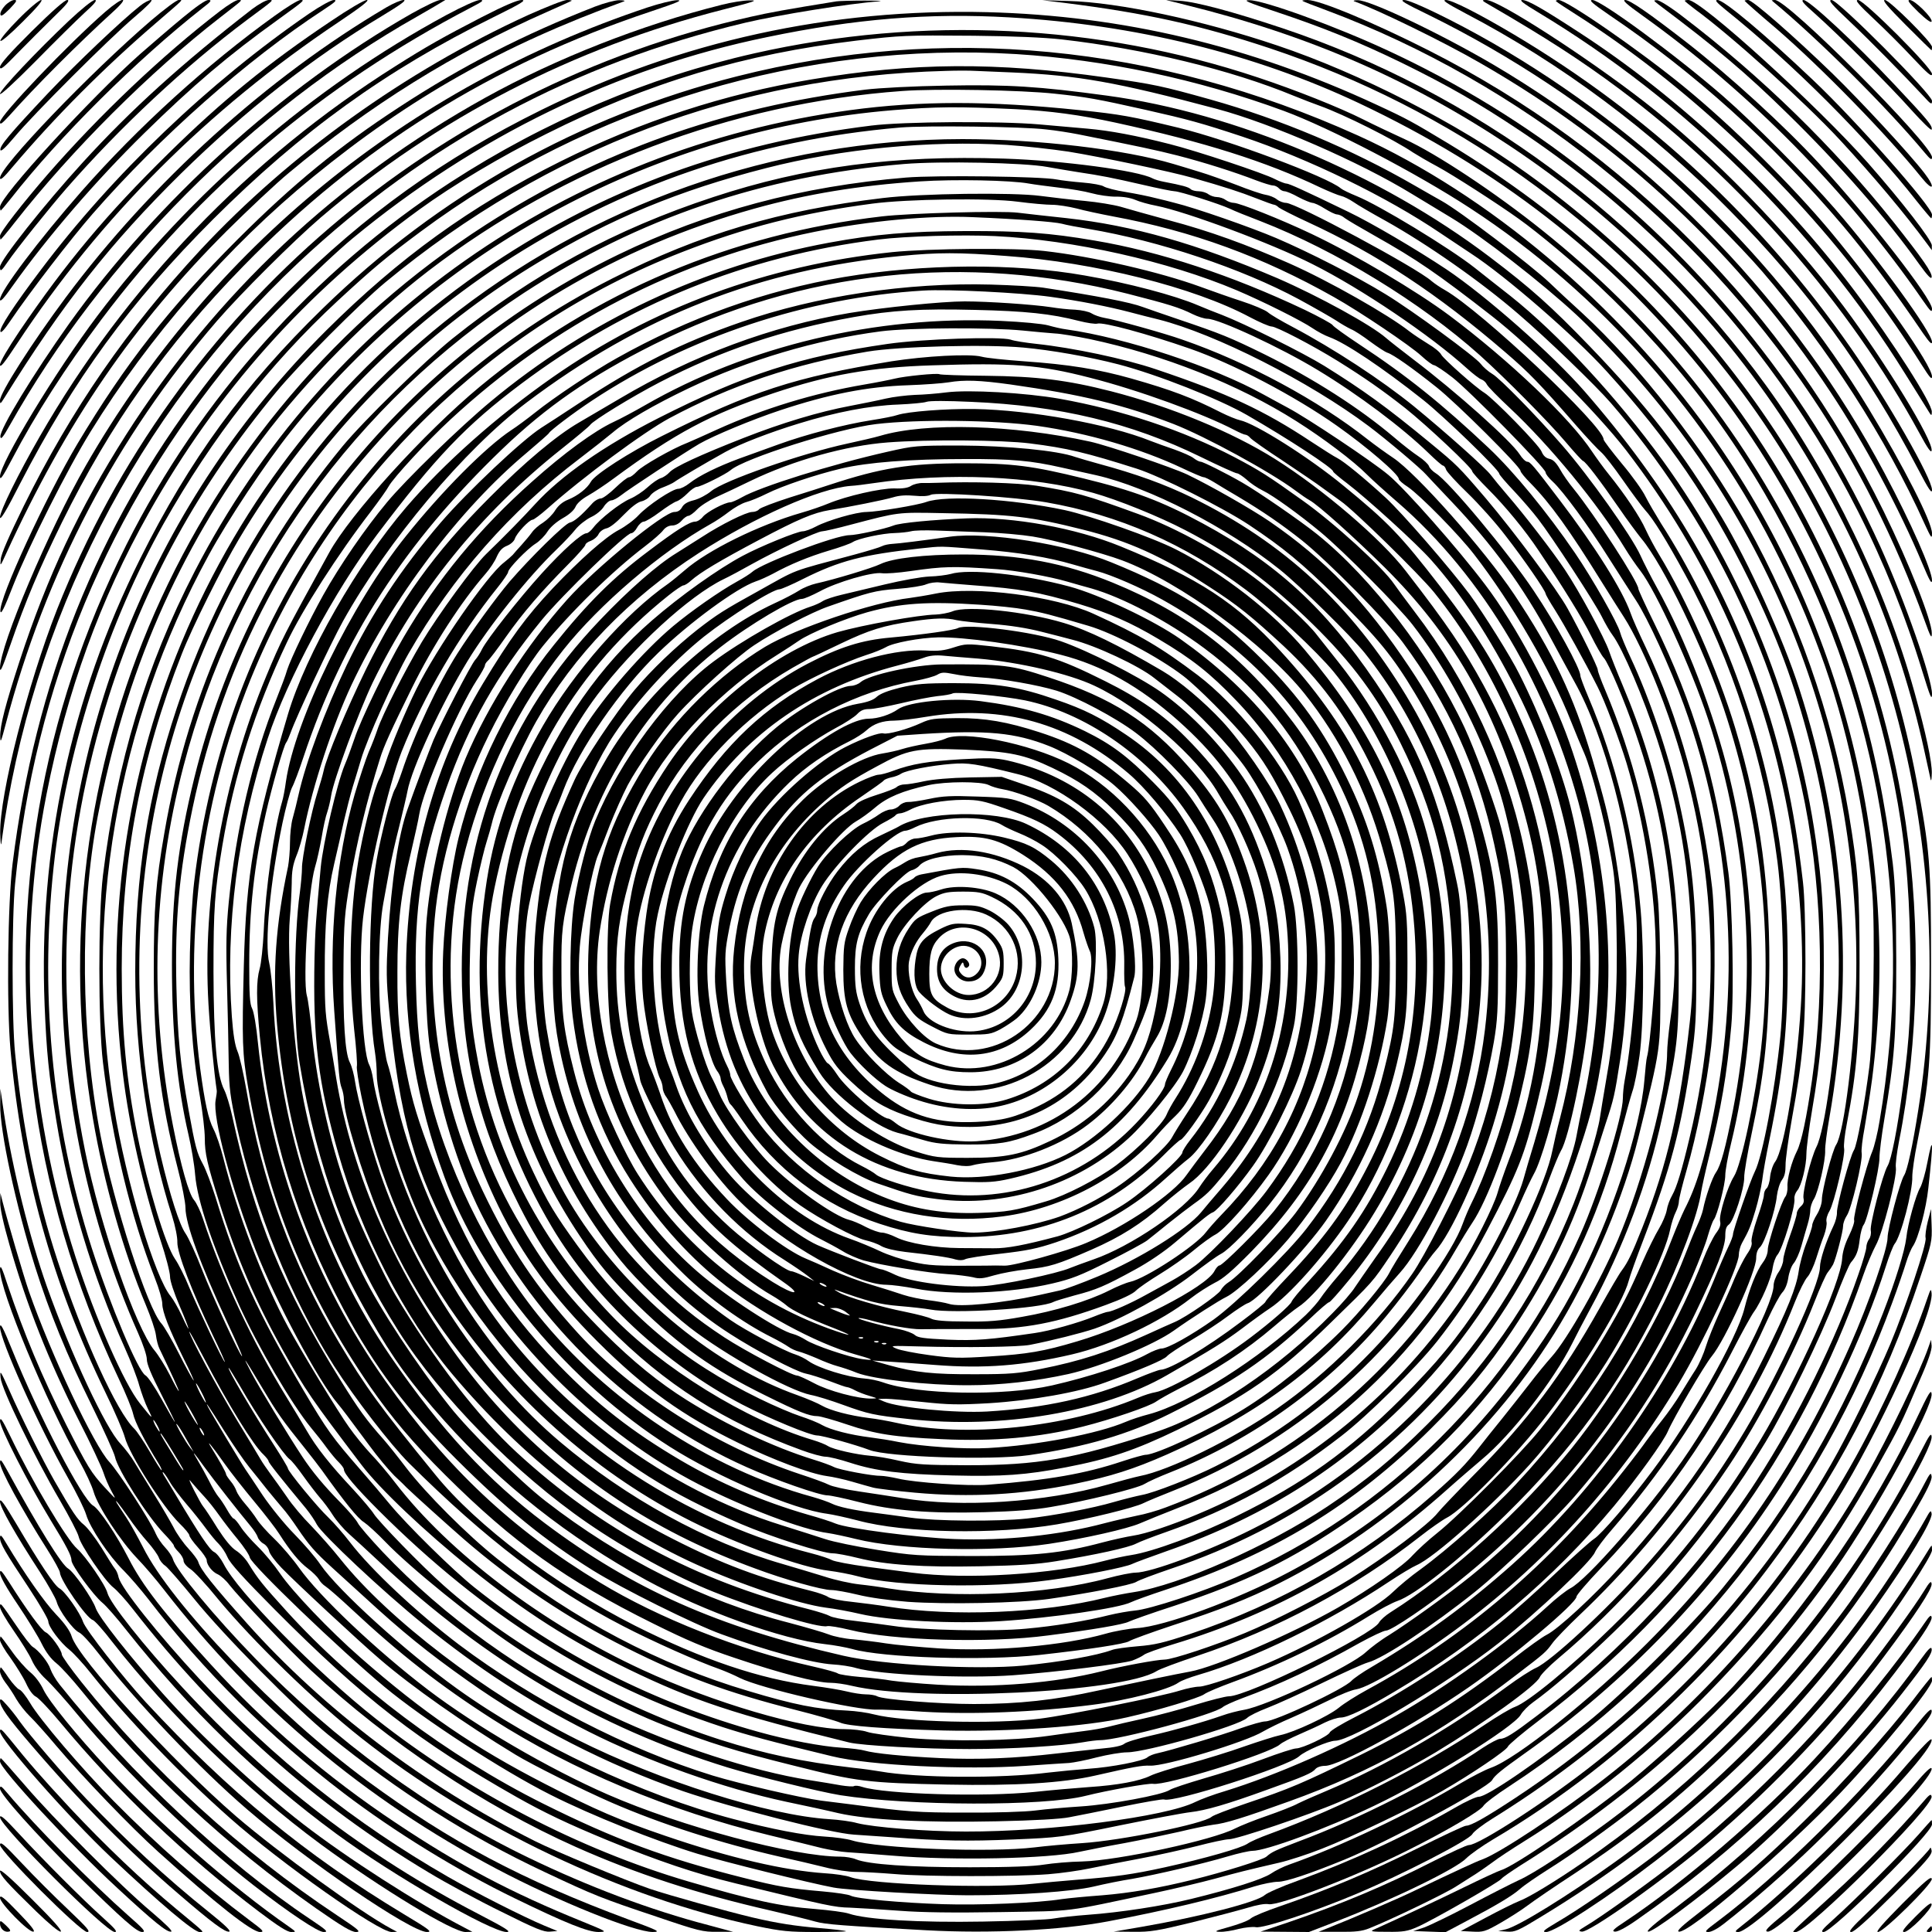 <?xml version="1.0" encoding="UTF-8" standalone="yes"?>
<svg version="1.0" xmlns="http://www.w3.org/2000/svg" width="100mm" height="100mm" viewBox="0 0 1000 1000" preserveAspectRatio="xMidYMid meet">
  <g transform="translate(0,1000) scale(0.1,-0.1)" fill="#000000" stroke="none">
    <path d="M26 9971 c-15 -16 -26 -36 -24 -46 2 -12 14 -5 48 29 36 38 41 46 24
46 -11 0 -33 -13 -48 -29z"/>
    <path d="M96 9901 c-54 -54 -96 -105 -94 -112 2 -8 48 31 116 99 73 72 106
112 95 112 -10 0 -63 -44 -117 -99z"/>
    <path d="M164 9838 c-114 -113 -164 -170 -164 -185 0 -18 19 -3 91 72 50 51
133 134 184 184 71 68 89 91 73 91 -13 0 -79 -58 -184 -162z"/>
    <path d="M355 9891 c-166 -157 -355 -357 -355 -377 0 -10 76 60 183 168 100
102 215 215 255 252 53 48 67 66 53 66 -12 0 -69 -46 -136 -109z"/>
    <path d="M545 9939 c-190 -165 -545 -537 -545 -571 0 -16 10 -8 48 33 130 147
361 378 536 537 92 83 57 84 -39 1z"/>
    <path d="M724 9969 c-94 -74 -329 -297 -473 -449 -200 -212 -253 -275 -249
-296 2 -11 25 10 73 67 99 119 490 509 618 618 68 58 101 91 89 91 -11 0 -37
-14 -58 -31z"/>
    <path d="M782 9894 c-317 -272 -782 -757 -782 -815 0 -15 18 0 66 58 219 259
475 515 739 742 153 132 143 121 120 121 -11 0 -75 -48 -143 -106z"/>
    <path d="M945 9908 c-61 -50 -159 -135 -220 -188 -257 -228 -725 -738 -725
-791 0 -10 2 -19 4 -19 1 0 25 28 52 62 251 321 651 718 992 986 46 35 50 42
30 42 -14 0 -63 -34 -133 -92z"/>
    <path d="M1139 9943 c-299 -229 -623 -537 -890 -843 -132 -152 -249 -302 -249
-321 0 -10 2 -19 3 -19 2 0 35 39 73 88 295 376 700 780 1064 1062 122 95 118
90 93 90 -11 0 -54 -26 -94 -57z"/>
    <path d="M1305 9953 c-358 -277 -626 -519 -876 -793 -202 -221 -429 -508 -429
-541 0 -28 6 -24 41 27 44 65 219 283 303 379 280 320 615 633 936 873 144
107 139 102 110 102 -14 -1 -52 -22 -85 -47z"/>
    <path d="M1420 9917 c-347 -249 -705 -574 -998 -907 -221 -252 -422 -518 -422
-560 0 -16 19 4 66 71 178 251 430 544 680 789 256 251 435 403 694 589 138
100 139 101 115 101 -11 0 -72 -37 -135 -83z"/>
    <path d="M1599 9929 c-516 -354 -1017 -833 -1390 -1329 -138 -183 -211 -295
-207 -315 2 -12 19 6 53 56 97 144 314 426 426 554 348 398 797 795 1193 1054
61 40 73 51 54 51 -14 0 -69 -30 -129 -71z"/>
    <path d="M1715 9892 c-328 -219 -569 -416 -843 -686 -320 -314 -529 -564 -771
-920 -61 -91 -101 -159 -101 -174 0 -19 23 10 88 109 431 655 986 1210 1662
1663 118 79 165 116 149 116 -14 0 -94 -47 -184 -108z"/>
    <path d="M2000 9962 c-615 -362 -1215 -905 -1660 -1502 -173 -232 -340 -494
-340 -532 0 -21 2 -20 22 12 305 491 549 801 914 1161 333 327 679 599 1044
818 94 57 127 81 109 81 -13 0 -53 -17 -89 -38z"/>
    <path d="M2129 9929 c-669 -381 -1316 -968 -1771 -1604 -184 -258 -362 -550
-356 -586 2 -16 14 -2 47 57 485 862 1253 1634 2111 2119 47 27 99 57 115 67
l30 18 -26 0 c-14 0 -81 -32 -150 -71z"/>
    <path d="M2310 9922 c-694 -375 -1325 -919 -1807 -1558 -213 -283 -503 -762
-503 -830 0 -23 14 -2 63 91 121 231 277 474 461 720 510 679 1143 1214 1910
1614 66 34 74 41 50 41 -17 0 -88 -32 -174 -78z"/>
    <path d="M2495 9912 c-198 -102 -290 -154 -446 -253 -761 -479 -1398 -1142
-1843 -1918 -111 -193 -206 -386 -206 -418 0 -20 32 32 103 172 281 544 568
938 1001 1371 456 455 894 771 1450 1045 146 72 173 89 145 89 -23 -1 -89 -29
-204 -88z"/>
    <path d="M2731 9921 c-635 -291 -1229 -717 -1692 -1213 -380 -409 -670 -828
-916 -1327 -75 -153 -117 -248 -119 -275 -4 -40 -3 -39 28 29 311 679 660
1189 1142 1670 111 110 255 246 322 301 419 350 855 621 1339 834 66 29 122
55 124 56 2 2 -9 4 -25 4 -16 0 -107 -36 -203 -79z"/>
    <path d="M3080 9966 c-364 -142 -688 -307 -1013 -520 -310 -202 -550 -398
-838 -686 -354 -354 -579 -641 -827 -1055 -165 -277 -407 -801 -400 -868 2
-21 19 11 67 135 82 206 278 597 400 794 304 493 711 959 1151 1318 504 412
980 680 1610 909 8 3 -3 6 -25 6 -22 0 -78 -15 -125 -33z"/>
    <path d="M3350 9961 c-1240 -414 -2259 -1245 -2906 -2371 -191 -332 -444 -930
-444 -1048 0 -27 13 2 53 118 81 234 148 392 267 635 252 511 541 920 940
1328 602 617 1288 1045 2110 1318 137 46 166 58 135 58 -22 0 -92 -17 -155
-38z"/>
    <path d="M3735 9975 c-412 -103 -854 -276 -1222 -480 -767 -425 -1395 -1015
-1861 -1746 -242 -381 -406 -729 -550 -1169 -74 -227 -102 -335 -101 -392 1
-37 4 -29 28 62 206 785 573 1485 1095 2090 122 141 395 413 536 534 601 514
1307 879 2085 1077 162 41 182 48 135 47 -30 0 -95 -10 -145 -23z"/>
    <path d="M4330 9993 c-250 -40 -354 -59 -445 -80 -1632 -367 -2976 -1516
-3590 -3068 -152 -387 -297 -957 -294 -1157 1 -46 4 -69 6 -53 153 1150 701
2221 1538 3006 661 620 1428 1032 2315 1242 170 40 535 99 690 110 25 2 -9 4
-75 4 -66 0 -131 -2 -145 -4z"/>
    <path d="M5510 9985 c421 -53 699 -114 1063 -235 938 -313 1756 -894 2370
-1683 832 -1069 1196 -2474 986 -3812 -30 -190 -57 -312 -73 -338 -21 -31 -86
-277 -86 -324 0 -58 -97 -338 -192 -553 -265 -601 -600 -1092 -1053 -1546
-289 -289 -677 -598 -808 -644 -29 -10 -97 -45 -153 -78 -270 -161 -629 -331
-891 -423 -29 -10 -72 -31 -95 -47 -44 -29 -197 -78 -413 -131 -147 -36 -368
-70 -535 -82 -69 -5 -147 -14 -175 -19 -27 -6 -192 -13 -365 -16 -332 -6 -604
10 -696 41 -23 8 -102 18 -175 24 -181 14 -319 44 -654 142 -566 166 -1144
467 -1620 843 -310 244 -715 657 -788 802 -14 27 -36 55 -49 61 -22 10 -76 90
-203 303 -21 36 -45 75 -53 88 -8 12 -12 22 -9 22 4 0 19 -21 34 -47 15 -27
55 -79 88 -118 33 -38 78 -95 100 -125 22 -30 52 -67 67 -81 15 -15 36 -46 46
-70 14 -32 82 -107 243 -269 457 -460 749 -686 1254 -972 140 -79 263 -138
474 -225 256 -105 448 -170 661 -222 480 -117 507 -123 590 -125 47 -2 162 -9
255 -16 118 -9 278 -11 525 -7 394 7 309 -4 805 101 94 20 229 52 300 71 128
35 164 44 337 84 48 11 147 43 220 72 145 56 480 217 623 299 151 87 334 211
340 230 3 9 76 71 162 136 781 592 1358 1385 1677 2303 20 58 50 127 65 155
35 61 111 356 104 402 -3 17 5 78 16 135 102 512 115 1109 35 1649 -113 760
-409 1495 -852 2120 -400 564 -898 1023 -1515 1397 -186 112 -212 127 -370
200 -655 305 -1316 462 -2017 480 -810 20 -1586 -150 -2308 -506 -506 -250
-912 -541 -1313 -941 -193 -193 -297 -311 -441 -501 -546 -721 -866 -1522
-983 -2460 -25 -200 -31 -733 -11 -959 58 -642 213 -1202 493 -1780 47 -96 91
-199 99 -229 24 -91 196 -360 283 -446 28 -27 51 -55 51 -62 0 -7 20 -35 45
-63 25 -28 45 -57 45 -66 0 -24 29 -61 58 -73 15 -7 42 -31 59 -54 54 -69 311
-339 422 -442 401 -373 895 -702 1372 -915 312 -139 630 -243 1012 -330 94
-22 197 -47 227 -56 54 -15 135 -21 575 -45 330 -18 696 0 940 46 296 56 564
120 758 181 43 13 98 24 122 24 41 0 164 41 345 115 221 91 739 370 763 411
14 25 49 53 167 137 527 372 986 850 1327 1382 221 345 430 782 544 1140 17
55 38 107 45 116 32 36 95 275 92 350 0 24 11 104 26 177 64 321 71 414 71
927 0 515 -6 584 -76 952 -238 1257 -956 2374 -2014 3135 -361 260 -866 519
-1295 663 -385 130 -820 223 -1080 230 l-135 4 115 -14z m-285 -75 c651 -37
1269 -189 1809 -444 719 -340 1287 -781 1767 -1371 497 -612 852 -1373 1003
-2151 55 -283 77 -508 83 -836 6 -322 -1 -469 -38 -738 -28 -214 -59 -371 -79
-405 -25 -42 -93 -304 -87 -334 3 -15 -1 -35 -9 -45 -8 -11 -14 -30 -14 -42 0
-12 -18 -75 -41 -140 -117 -340 -313 -737 -526 -1066 -285 -441 -706 -892
-1141 -1221 -121 -92 -161 -117 -187 -117 -11 0 -51 -21 -89 -46 -258 -174
-640 -368 -954 -485 -120 -46 -139 -54 -167 -79 -20 -17 -221 -80 -384 -120
-174 -43 -321 -68 -466 -80 -82 -6 -177 -15 -211 -20 -124 -20 -423 -32 -614
-26 -215 7 -447 28 -477 44 -10 6 -75 16 -144 22 -173 15 -231 25 -409 70
-406 102 -667 199 -1040 385 -490 245 -977 610 -1327 996 -125 138 -147 165
-197 246 -14 24 -43 54 -64 67 -25 16 -57 55 -97 117 -32 52 -65 102 -73 111
-8 9 -29 48 -48 85 -28 56 -30 63 -10 38 13 -16 42 -48 63 -71 21 -22 56 -67
78 -98 22 -31 65 -87 96 -124 30 -37 59 -79 62 -94 10 -39 463 -474 697 -669
202 -168 611 -434 860 -559 212 -107 541 -238 760 -305 138 -42 586 -153 705
-175 72 -14 536 -40 696 -40 266 0 536 19 649 45 58 14 148 32 200 40 121 21
366 78 494 116 54 16 112 29 128 29 72 0 386 116 630 233 289 138 720 406 759
471 10 18 39 47 64 65 187 134 545 472 731 692 168 197 336 429 472 654 114
189 286 543 363 745 34 91 70 174 79 185 29 34 39 60 46 121 4 33 13 66 20 74
19 23 83 291 82 347 0 26 11 116 25 198 53 312 62 433 62 820 -1 281 -5 392
-18 505 -76 623 -239 1165 -506 1685 -320 622 -750 1146 -1306 1591 -244 196
-552 400 -715 474 -63 29 -159 74 -212 101 -125 63 -351 153 -547 218 -829
277 -1739 321 -2606 125 -550 -124 -1085 -351 -1571 -666 -710 -461 -1299
-1119 -1680 -1878 -442 -881 -603 -1820 -483 -2809 61 -503 214 -1022 444
-1508 35 -73 68 -154 74 -181 9 -42 57 -136 133 -259 11 -18 17 -33 14 -33 -3
0 -31 44 -62 98 -31 53 -67 106 -79 117 -90 86 -265 469 -397 870 -108 328
-180 680 -220 1075 -17 163 -17 704 0 875 102 1028 481 1937 1140 2735 124
150 455 480 607 606 636 526 1370 883 2146 1042 456 95 840 126 1254 102z
m270 -114 c429 -49 876 -157 1202 -292 45 -18 106 -42 135 -52 123 -44 383
-174 483 -242 22 -14 78 -47 125 -72 78 -42 310 -191 420 -270 103 -73 293
-233 412 -344 431 -405 754 -839 1017 -1365 461 -922 613 -1941 440 -2959 -10
-63 -28 -136 -39 -162 -29 -68 -100 -337 -93 -354 3 -8 -9 -44 -27 -81 -21
-42 -33 -84 -35 -117 -7 -126 -228 -614 -427 -946 -215 -356 -455 -659 -764
-960 -212 -208 -434 -390 -503 -415 -21 -7 -92 -49 -157 -93 -319 -215 -737
-427 -1114 -565 -47 -17 -98 -39 -113 -50 -34 -23 -219 -76 -427 -122 -169
-37 -254 -49 -460 -65 -74 -6 -173 -15 -220 -20 -229 -26 -846 -4 -948 34 -20
8 -80 17 -132 20 -209 14 -494 80 -824 193 -238 81 -366 136 -624 269 -370
190 -633 371 -957 655 -159 139 -353 343 -415 434 -30 44 -82 107 -116 140
-34 33 -74 79 -89 103 -15 23 -31 42 -36 42 -4 0 -20 21 -35 48 -15 26 -35 56
-45 67 -9 11 -31 47 -47 80 -17 33 -43 80 -58 105 -35 58 -26 50 33 -32 49
-68 189 -246 241 -308 16 -19 32 -44 36 -56 3 -11 17 -27 30 -34 13 -7 26 -24
29 -39 3 -14 32 -53 64 -86 68 -71 406 -385 508 -472 167 -144 435 -332 703
-495 85 -52 350 -184 497 -248 260 -113 564 -210 870 -280 77 -17 183 -42 235
-55 54 -14 124 -24 160 -24 36 0 126 -5 200 -11 159 -14 624 -14 795 -1 66 5
163 19 215 30 52 11 169 34 260 51 91 17 224 47 296 65 73 19 147 35 165 35
42 0 412 125 568 192 140 59 360 173 502 258 253 153 520 345 539 389 6 14 48
57 93 95 319 267 638 628 885 998 160 240 335 575 443 848 29 74 60 144 70
155 9 11 21 29 27 40 15 31 52 172 52 201 0 13 9 37 19 52 24 34 84 287 77
324 -3 15 4 73 15 130 10 57 28 171 39 253 151 1177 -151 2382 -839 3345 -475
665 -1148 1233 -1821 1538 -1046 473 -2146 578 -3215 307 -814 -206 -1541
-613 -2145 -1202 -407 -396 -689 -783 -944 -1294 -361 -723 -528 -1504 -495
-2314 10 -242 21 -354 60 -592 65 -401 185 -801 356 -1182 30 -67 64 -154 74
-193 11 -38 31 -93 45 -121 29 -58 26 -56 -41 28 -82 101 -233 446 -334 759
-252 781 -304 1615 -150 2396 105 532 278 1009 529 1455 352 626 810 1141
1400 1570 173 126 422 275 660 393 528 265 1021 412 1605 482 233 27 248 28
605 25 203 -2 365 -9 455 -19z m-235 -76 c462 -29 940 -130 1385 -294 238 -88
687 -322 965 -504 673 -439 1239 -1080 1600 -1812 97 -198 138 -292 210 -485
136 -365 237 -830 271 -1248 15 -192 6 -725 -15 -897 -25 -195 -64 -408 -80
-433 -20 -30 -89 -285 -88 -322 1 -16 -7 -48 -18 -70 -39 -82 -70 -176 -70
-214 0 -89 -214 -555 -388 -846 -155 -259 -311 -471 -528 -715 -188 -212 -475
-478 -554 -513 -25 -11 -92 -54 -150 -97 -296 -218 -634 -413 -935 -540 -55
-23 -121 -52 -147 -65 -25 -14 -98 -42 -161 -64 -62 -21 -136 -51 -164 -65
-114 -60 -605 -166 -793 -171 -63 -1 -151 -9 -195 -16 -54 -9 -177 -14 -385
-14 -314 0 -524 15 -589 41 -18 8 -54 14 -80 14 -244 0 -826 156 -1206 322
-306 134 -683 354 -930 542 -265 202 -562 483 -667 631 -31 44 -88 111 -126
148 -39 37 -81 84 -93 104 -12 19 -39 55 -60 79 -21 24 -41 54 -45 66 -4 13
-17 36 -30 51 -13 16 -24 32 -24 37 0 8 -32 66 -76 137 -32 51 3 10 64 -77 33
-47 105 -138 159 -203 54 -65 112 -140 128 -166 59 -92 104 -146 148 -179 25
-19 50 -44 57 -56 6 -12 22 -29 35 -37 13 -8 75 -62 137 -120 244 -228 456
-394 728 -568 413 -264 913 -474 1432 -600 111 -27 235 -57 273 -67 39 -9 97
-19 130 -21 33 -2 140 -10 237 -18 309 -26 807 -16 965 20 38 8 142 29 233 45
91 17 219 44 285 59 66 16 144 32 173 36 65 7 158 36 394 121 427 153 781 350
1178 656 148 113 151 116 186 164 16 22 79 87 139 144 484 458 888 1045 1115
1620 23 58 52 116 65 130 13 14 33 57 45 95 12 39 30 93 41 120 10 28 16 59
13 71 -3 12 3 35 15 55 25 43 84 294 76 326 -3 13 3 70 14 126 53 276 66 441
66 832 0 386 -8 486 -55 770 -88 519 -271 1038 -529 1500 -218 389 -556 823
-852 1095 -63 57 -139 128 -169 157 -97 92 -467 373 -558 423 -15 8 -79 45
-142 81 -324 187 -692 342 -1055 444 -250 70 -292 79 -540 114 -570 81 -1000
78 -1524 -10 -451 -75 -882 -216 -1301 -425 -467 -233 -834 -499 -1211 -874
-883 -880 -1368 -2056 -1369 -3315 0 -638 139 -1301 394 -1873 26 -59 46 -117
46 -138 0 -24 23 -80 74 -179 41 -80 73 -145 71 -145 -2 0 -32 52 -67 115 -35
63 -73 120 -85 126 -38 20 -183 365 -278 659 -209 648 -274 1345 -190 2037 70
572 279 1209 562 1713 253 448 546 823 900 1152 185 171 251 226 430 359 878
653 1993 986 3083 919z m-20 -95 c340 -15 535 -49 1060 -189 283 -76 736 -273
1010 -441 58 -35 148 -90 200 -121 161 -97 469 -336 649 -503 63 -58 179 -178
258 -265 795 -878 1219 -2019 1190 -3201 -8 -331 -62 -768 -103 -830 -20 -30
-74 -237 -74 -284 0 -20 -11 -53 -25 -76 -14 -22 -25 -48 -25 -57 0 -9 -14
-52 -31 -95 -17 -43 -34 -107 -39 -143 -12 -83 -57 -196 -180 -445 -202 -409
-422 -729 -743 -1084 -138 -153 -322 -323 -382 -353 -22 -11 -96 -64 -165
-118 -281 -218 -509 -361 -795 -502 -312 -152 -360 -173 -599 -254 -88 -30
-167 -60 -175 -68 -42 -36 -469 -123 -670 -136 -80 -5 -191 -15 -246 -22 -234
-28 -807 -6 -945 36 -25 8 -88 17 -142 20 -106 6 -273 38 -473 91 -471 124
-1027 386 -1430 675 -267 192 -616 509 -706 641 -23 35 -85 107 -136 159 -52
53 -123 141 -163 200 -38 58 -79 119 -90 135 -22 32 -175 287 -192 320 -23 44
5 3 82 -120 45 -71 103 -156 130 -189 27 -34 69 -85 92 -115 24 -29 59 -72 79
-95 20 -22 55 -70 79 -106 58 -86 89 -122 179 -204 42 -38 117 -106 166 -151
199 -183 326 -286 535 -434 329 -234 728 -438 1115 -572 255 -87 767 -218 885
-225 30 -2 116 -8 190 -13 264 -20 398 -22 637 -12 239 10 247 11 545 72 167
34 332 65 368 69 80 9 191 41 395 115 196 70 237 88 254 109 8 9 28 16 50 16
73 0 466 215 742 406 231 160 559 436 559 470 0 8 56 74 125 146 357 373 647
806 864 1288 29 63 63 126 76 140 15 16 26 44 31 75 4 28 16 62 28 76 12 14
30 54 40 90 10 35 24 85 32 111 8 26 14 59 14 74 0 15 8 41 19 58 23 39 60
198 58 251 -1 22 9 96 21 165 132 751 80 1497 -155 2225 -82 256 -263 656
-400 885 -204 341 -389 581 -685 888 -199 206 -301 298 -516 461 -566 429
-1316 746 -1982 836 -353 48 -512 58 -830 52 -175 -3 -346 -12 -422 -21 -735
-92 -1370 -318 -1963 -699 -1544 -992 -2346 -2815 -2034 -4627 57 -334 157
-686 274 -965 25 -60 49 -130 52 -155 3 -25 11 -56 18 -70 63 -131 104 -220
100 -220 -3 0 -23 37 -46 83 -23 45 -59 103 -80 128 -96 115 -281 646 -358
1029 -163 807 -122 1587 122 2355 186 583 463 1088 866 1575 117 142 432 458
566 569 840 695 1823 1066 2900 1094 55 2 125 2 155 0 30 -1 116 -5 190 -8z
m220 -110 c162 -17 218 -27 472 -84 217 -49 287 -68 498 -138 344 -115 749
-312 1026 -500 49 -33 121 -81 159 -106 177 -115 535 -426 701 -609 319 -352
537 -671 739 -1083 143 -291 233 -533 314 -847 107 -412 161 -886 146 -1268
-14 -326 -70 -732 -113 -816 -28 -55 -74 -238 -67 -267 4 -16 0 -29 -14 -41
-12 -11 -21 -27 -21 -37 0 -10 -16 -62 -35 -115 -19 -53 -35 -109 -35 -125 0
-15 -11 -45 -25 -65 -14 -20 -25 -51 -25 -69 0 -99 -269 -615 -472 -905 -185
-264 -495 -618 -580 -661 -21 -11 -75 -53 -120 -95 -198 -182 -522 -416 -780
-563 -274 -157 -622 -310 -888 -392 -58 -17 -127 -43 -153 -56 -154 -77 -749
-154 -1188 -153 -206 0 -480 22 -564 44 -27 8 -92 17 -143 20 -316 20 -876
197 -1307 413 -469 235 -974 621 -1223 933 -41 52 -110 129 -151 172 -42 42
-99 109 -126 150 -28 40 -66 94 -85 119 -19 26 -42 59 -51 75 -9 16 -67 112
-129 214 -99 165 -240 427 -240 447 0 5 34 -57 76 -137 126 -241 256 -452 308
-499 14 -14 26 -29 26 -34 0 -8 61 -85 194 -245 21 -26 46 -63 56 -83 27 -51
341 -346 550 -515 292 -235 540 -396 857 -557 308 -155 696 -293 1023 -363 91
-19 212 -45 270 -59 155 -35 447 -50 821 -42 191 4 330 12 374 21 39 7 162 32
274 55 113 23 210 40 216 37 49 -19 643 171 700 224 29 27 152 80 186 80 86 0
580 296 848 507 199 158 474 417 496 468 7 17 47 71 90 120 248 288 444 578
618 915 49 96 101 190 114 208 37 50 91 174 98 228 4 27 15 58 25 69 27 31 93
250 88 290 -2 13 5 31 14 42 22 24 48 128 48 192 0 28 13 128 29 223 46 267
61 459 61 752 0 285 -9 425 -41 646 -100 701 -379 1394 -791 1964 -240 331
-543 658 -791 855 -61 47 -143 113 -184 145 -129 102 -496 325 -611 371 -37
15 -74 33 -82 40 -69 59 -579 250 -841 314 -240 58 -297 69 -511 91 -469 49
-826 49 -1187 0 -1465 -199 -2717 -1079 -3392 -2385 -254 -492 -404 -988 -476
-1575 -25 -206 -25 -763 0 -970 49 -404 142 -791 268 -1114 22 -55 39 -115 39
-134 0 -42 35 -131 112 -287 33 -66 55 -115 50 -110 -6 6 -40 68 -76 139 -36
71 -77 141 -90 155 -71 75 -246 615 -315 971 -103 529 -109 1165 -15 1655 142
741 416 1372 848 1950 227 304 561 641 865 874 704 539 1567 866 2451 930 174
13 617 5 790 -14z m-205 -80 c181 -9 332 -29 520 -70 459 -100 778 -201 1058
-335 45 -21 94 -41 108 -44 14 -3 43 -17 65 -32 21 -15 95 -58 164 -96 217
-121 497 -317 690 -484 146 -125 400 -370 477 -459 250 -288 479 -637 642
-976 156 -324 265 -642 345 -1009 105 -476 125 -1031 55 -1520 -28 -196 -55
-322 -78 -368 -28 -55 -52 -145 -49 -185 1 -19 -4 -42 -11 -51 -20 -24 -91
-238 -91 -274 0 -20 -10 -46 -25 -66 -33 -43 -71 -139 -96 -239 -39 -156 -276
-574 -476 -840 -119 -159 -263 -327 -302 -352 -20 -13 -110 -94 -201 -180 -91
-87 -219 -201 -285 -254 -219 -176 -511 -366 -754 -490 -67 -34 -125 -69 -128
-78 -7 -19 -142 -83 -175 -83 -13 0 -91 -25 -173 -56 -82 -31 -219 -75 -303
-99 -85 -25 -165 -51 -178 -60 -40 -26 -306 -75 -459 -85 -77 -5 -183 -14
-235 -21 -53 -7 -213 -12 -360 -11 -253 0 -303 4 -590 42 -41 5 -113 14 -160
20 -103 14 -421 87 -562 130 -440 136 -925 386 -1313 678 -215 163 -454 386
-564 530 -32 42 -83 100 -111 127 -57 54 -210 240 -210 255 0 5 -33 60 -73
122 -111 172 -244 398 -233 398 2 0 27 -42 57 -92 92 -161 226 -357 258 -381
10 -6 42 -46 71 -87 29 -41 68 -91 85 -111 18 -20 49 -61 67 -90 19 -30 57
-74 84 -98 27 -24 101 -92 164 -151 547 -510 1129 -853 1795 -1058 154 -47
475 -126 585 -144 358 -56 1053 -58 1270 -3 111 28 325 66 348 62 61 -12 606
157 657 204 11 10 56 33 100 52 44 19 103 46 132 61 29 14 66 26 83 26 35 0
129 45 283 137 434 257 820 584 1132 959 120 145 257 335 278 386 28 66 189
342 227 388 70 85 230 439 230 508 0 26 7 45 20 57 24 22 80 189 87 265 4 31
15 67 26 82 14 19 19 41 19 76 -1 26 14 135 33 242 58 318 69 456 70 805 0
190 -5 353 -13 420 -46 395 -112 693 -228 1025 -186 536 -479 1028 -901 1513
-165 190 -513 497 -718 634 -152 101 -384 238 -505 296 -231 112 -308 147
-322 147 -8 0 -35 11 -59 23 -54 29 -408 147 -544 181 -176 45 -311 70 -425
80 -36 3 -148 13 -250 22 -203 18 -705 15 -870 -6 -732 -90 -1376 -325 -1960
-715 -1378 -921 -2117 -2539 -1914 -4193 33 -272 103 -579 194 -859 28 -83 50
-169 50 -190 0 -23 20 -83 50 -153 54 -126 62 -161 11 -50 -18 39 -44 84 -57
100 -82 97 -231 593 -294 980 -160 978 13 1983 491 2858 99 182 296 478 423
637 770 962 1898 1564 3121 1665 222 18 331 19 630 5z m160 -105 c50 -5 124
-17 165 -25 315 -63 401 -81 515 -110 136 -35 294 -85 408 -129 37 -14 76 -26
86 -26 10 0 24 -7 31 -15 7 -8 20 -15 29 -15 9 0 41 -13 71 -30 30 -16 63 -29
72 -30 10 0 39 -13 65 -30 26 -16 54 -30 64 -30 9 0 27 -8 40 -19 13 -10 83
-51 154 -91 218 -123 322 -194 607 -416 208 -162 539 -494 695 -695 426 -555
707 -1180 837 -1869 62 -327 87 -699 67 -1010 -22 -349 -86 -737 -132 -802
-13 -17 -24 -52 -27 -79 -2 -27 -11 -54 -18 -60 -8 -6 -14 -22 -14 -34 0 -13
-16 -68 -35 -122 -19 -55 -32 -109 -29 -121 4 -13 -4 -36 -24 -64 -16 -24 -45
-81 -65 -128 -19 -47 -56 -129 -81 -183 -25 -55 -55 -129 -66 -165 -11 -37
-35 -92 -54 -122 -20 -30 -53 -85 -76 -122 -22 -37 -66 -100 -98 -140 -32 -40
-68 -89 -82 -108 -13 -19 -64 -87 -114 -150 -378 -481 -821 -860 -1331 -1137
-55 -30 -120 -71 -145 -92 -54 -44 -231 -127 -303 -142 -29 -6 -113 -33 -188
-59 -75 -27 -206 -67 -290 -90 -85 -22 -172 -50 -194 -61 -57 -28 -169 -49
-320 -59 -71 -5 -197 -16 -280 -25 -262 -27 -773 -12 -892 26 -18 6 -37 8 -43
4 -5 -3 -36 -1 -67 4 -32 6 -105 18 -163 27 -294 46 -703 179 -1030 335 -452
216 -861 510 -1180 847 -63 67 -121 134 -128 149 -8 16 -47 62 -87 103 -87 88
-150 164 -200 240 -73 110 -223 357 -264 435 -53 101 -40 83 58 -81 77 -129
100 -162 222 -314 33 -41 71 -91 85 -110 117 -164 186 -250 218 -269 18 -12
69 -58 112 -103 128 -133 450 -394 663 -537 219 -148 548 -321 786 -414 225
-88 362 -131 664 -206 329 -83 380 -89 793 -98 357 -7 597 8 768 47 197 45
242 53 283 51 77 -4 497 123 585 177 26 15 92 48 147 71 55 24 144 66 197 92
53 27 115 52 138 55 72 12 327 167 558 341 441 332 819 755 1111 1242 125 209
311 606 311 665 0 17 7 45 16 61 38 69 44 84 70 170 15 50 30 119 35 155 4 36
21 132 38 213 69 334 95 579 94 912 0 285 -16 479 -59 730 -94 539 -308 1097
-596 1545 -29 47 -66 110 -81 140 -14 30 -69 107 -122 170 -52 63 -95 119 -95
126 0 69 -633 665 -820 772 -25 14 -56 35 -70 47 -78 70 -703 405 -754 405
-13 0 -34 8 -47 18 -13 11 -40 21 -59 24 -19 3 -87 26 -150 51 -63 24 -149 55
-190 67 -41 13 -102 31 -135 41 -254 76 -706 129 -1094 129 -972 -1 -1922
-336 -2681 -946 -647 -520 -1121 -1204 -1385 -1999 -150 -450 -215 -865 -215
-1365 0 -428 69 -885 191 -1265 16 -50 28 -110 27 -136 -1 -54 74 -250 182
-477 38 -78 66 -142 64 -142 -8 0 -134 267 -184 385 -22 55 -56 123 -75 150
-49 72 -140 373 -194 640 -57 286 -81 536 -81 860 0 572 98 1088 311 1630 54
139 207 445 296 595 344 577 805 1059 1358 1423 620 406 1308 642 2065 707
131 11 634 5 755 -10z m-205 -80 c91 -6 235 -22 321 -35 166 -27 529 -103 644
-136 162 -46 245 -73 326 -105 48 -19 90 -34 95 -34 4 0 15 -6 23 -14 9 -7 77
-42 151 -76 361 -167 668 -369 1020 -672 125 -107 179 -163 368 -380 56 -64
115 -127 131 -140 15 -13 65 -77 111 -143 46 -66 98 -136 115 -155 41 -44 110
-155 208 -335 244 -446 411 -967 477 -1485 31 -240 38 -676 15 -905 -28 -280
-92 -620 -132 -699 -22 -43 -113 -304 -113 -324 0 -9 -11 -39 -25 -67 -13 -27
-48 -106 -75 -174 -218 -530 -612 -1085 -1044 -1470 -239 -212 -449 -365 -726
-529 -47 -27 -94 -60 -105 -72 -38 -42 -395 -210 -446 -210 -16 0 -72 -16
-126 -35 -98 -36 -367 -116 -433 -130 -19 -4 -42 -13 -51 -21 -22 -19 -185
-51 -304 -59 -55 -4 -150 -13 -210 -20 -243 -31 -679 -28 -869 6 -28 5 -91 14
-141 19 -263 31 -457 72 -686 145 -512 164 -1071 476 -1433 799 -112 99 -337
331 -361 370 -11 18 -59 75 -107 127 -120 128 -191 218 -240 303 -23 39 -69
116 -103 171 -180 292 -335 624 -435 928 -12 37 -33 81 -46 96 -27 32 -68 178
-108 381 -124 625 -106 1253 54 1865 264 1011 887 1877 1762 2449 592 386
1239 606 1966 667 189 16 625 7 742 -15 47 -8 119 -21 160 -27 121 -18 176
-29 333 -65 81 -19 156 -34 167 -34 25 0 231 -65 285 -90 22 -11 94 -40 160
-65 390 -152 829 -420 1135 -694 131 -118 357 -346 444 -449 44 -52 84 -96 90
-98 15 -6 87 -100 185 -242 43 -63 96 -134 117 -160 113 -135 321 -565 427
-882 190 -570 256 -1181 192 -1760 -29 -254 -102 -600 -140 -659 -33 -52 -78
-197 -72 -231 5 -20 -1 -37 -23 -66 -15 -22 -45 -82 -65 -134 -238 -606 -693
-1226 -1201 -1637 -119 -96 -321 -241 -424 -306 -42 -25 -96 -66 -121 -89 -75
-71 -512 -278 -630 -298 -30 -5 -81 -18 -114 -30 -97 -34 -251 -77 -374 -105
-63 -14 -122 -32 -132 -41 -12 -10 -52 -19 -121 -25 -57 -6 -159 -17 -228 -25
-214 -25 -407 -33 -601 -24 -190 9 -342 24 -394 39 -16 5 -70 12 -120 15 -99
6 -280 40 -426 81 -541 150 -1035 400 -1474 749 -109 87 -346 320 -438 431
-32 39 -99 118 -150 176 -147 169 -172 203 -294 409 -238 403 -346 639 -458
1005 -21 66 -50 143 -65 170 -31 57 -39 87 -74 280 -43 237 -57 380 -63 640
-8 343 14 586 83 919 161 771 525 1456 1074 2020 511 524 1126 888 1834 1086
273 76 541 120 856 141 180 12 474 6 565 -11 28 -5 97 -14 155 -21 58 -6 134
-19 170 -29 36 -10 92 -18 125 -18 36 1 76 -6 100 -16 22 -10 72 -24 110 -31
153 -30 595 -194 808 -302 252 -126 613 -370 799 -539 32 -29 66 -55 76 -58
11 -4 23 -15 28 -26 5 -11 59 -66 119 -122 207 -194 455 -495 594 -723 23 -38
60 -92 82 -120 81 -105 262 -500 351 -770 211 -640 257 -1361 128 -2020 -39
-199 -63 -287 -88 -323 -20 -28 -55 -130 -67 -192 -4 -19 -18 -57 -31 -85 -13
-27 -40 -93 -60 -145 -122 -317 -355 -714 -588 -1005 -256 -318 -622 -650
-940 -851 -25 -16 -51 -39 -58 -52 -33 -63 -682 -382 -777 -382 -17 0 -96 -20
-174 -44 -78 -24 -198 -56 -267 -71 -69 -15 -150 -34 -180 -42 -30 -8 -89 -18
-130 -23 -41 -5 -124 -16 -185 -25 -183 -26 -500 -30 -714 -11 -100 10 -201
24 -223 32 -22 8 -76 14 -118 14 -213 0 -675 136 -1045 307 -513 237 -1002
607 -1279 968 -38 50 -95 117 -127 150 -31 33 -83 96 -113 139 -58 81 -242
384 -314 516 -128 236 -265 594 -336 876 -14 56 -37 124 -51 150 -27 53 -45
136 -69 314 -90 694 11 1429 286 2074 419 986 1220 1766 2208 2151 327 128
621 203 985 251 180 24 605 30 753 10 68 -9 148 -16 178 -16 29 0 86 -9 126
-19 40 -11 125 -29 188 -41 412 -76 775 -209 1145 -418 132 -74 396 -252 452
-304 28 -26 58 -48 65 -48 7 0 50 -28 95 -63 89 -69 483 -470 483 -492 0 -8
16 -29 36 -47 53 -48 188 -232 289 -393 49 -77 113 -177 143 -223 60 -91 178
-349 248 -542 243 -670 296 -1399 153 -2115 -48 -242 -89 -377 -150 -495 -15
-31 -43 -96 -62 -145 -176 -460 -447 -887 -811 -1278 -124 -134 -352 -337
-495 -441 -47 -33 -110 -86 -141 -116 -84 -83 -395 -259 -645 -367 -142 -61
-322 -123 -358 -123 -19 0 -64 -9 -99 -20 -93 -30 -582 -128 -727 -146 -237
-29 -705 -17 -856 22 -33 9 -96 18 -140 20 -157 7 -273 30 -510 101 -461 136
-906 371 -1300 684 -155 123 -371 339 -475 475 -41 54 -93 119 -115 144 -89
100 -129 155 -223 307 -296 475 -446 840 -561 1370 -11 50 -29 109 -40 131
-39 76 -55 255 -56 612 0 332 6 414 46 654 61 363 168 701 334 1051 78 166
265 458 435 678 41 54 83 113 92 130 24 44 202 237 318 344 538 499 1181 830
1886 973 282 57 595 86 819 76 239 -10 421 -24 461 -34 21 -6 84 -18 139 -27
362 -61 791 -204 1088 -364 81 -44 168 -94 193 -110 25 -17 60 -37 77 -45 18
-7 62 -36 99 -64 37 -27 77 -54 90 -58 29 -9 125 -76 253 -178 105 -83 435
-412 435 -433 0 -7 24 -36 53 -65 101 -103 200 -240 366 -508 46 -74 99 -157
117 -185 49 -76 116 -215 177 -370 295 -748 350 -1542 162 -2325 -40 -168 -66
-254 -89 -295 -13 -22 -26 -58 -29 -79 -4 -22 -22 -65 -40 -95 -19 -31 -58
-110 -87 -176 -72 -165 -100 -219 -195 -380 -94 -159 -222 -346 -334 -485 -96
-120 -419 -445 -531 -534 -47 -37 -104 -90 -128 -116 -47 -54 -219 -174 -387
-271 -232 -133 -636 -308 -765 -331 -58 -10 -322 -65 -475 -98 -227 -50 -413
-70 -644 -70 -178 0 -470 23 -501 40 -10 6 -37 10 -59 10 -21 0 -66 7 -98 15
-32 8 -110 21 -173 29 -279 36 -574 136 -924 312 -403 204 -820 518 -1032 780
-291 357 -362 455 -501 688 -240 402 -397 830 -478 1306 -15 85 -35 175 -46
199 -13 31 -22 86 -29 180 -34 468 30 965 186 1439 99 303 345 762 565 1054
304 403 461 567 746 781 547 411 1167 662 1848 747 143 18 436 26 605 18 406
-20 896 -130 1250 -280 135 -57 339 -159 394 -197 25 -17 64 -38 87 -46 83
-30 272 -156 484 -324 111 -88 395 -363 395 -383 0 -5 35 -46 78 -91 43 -46
98 -110 123 -143 72 -93 293 -432 329 -504 18 -36 43 -80 57 -98 51 -68 161
-325 231 -542 116 -357 169 -676 179 -1073 5 -188 3 -269 -11 -390 -50 -448
-114 -728 -246 -1063 -54 -136 -73 -175 -105 -219 -13 -16 -64 -104 -115 -195
-195 -348 -370 -581 -654 -867 -89 -90 -171 -176 -184 -193 -47 -60 -263 -223
-457 -345 -132 -82 -388 -214 -540 -277 -154 -64 -377 -138 -417 -138 -39 0
-223 -34 -328 -61 -239 -60 -550 -86 -845 -69 -99 6 -207 16 -240 21 -33 6
-106 15 -163 19 -57 5 -108 13 -115 18 -7 6 -66 22 -132 37 -380 85 -795 249
-1100 434 -458 278 -789 590 -1112 1046 -361 510 -594 1127 -658 1748 -8 83
-21 160 -30 177 -12 23 -15 70 -15 227 0 285 25 512 86 783 30 133 92 350 105
366 5 6 15 29 23 51 30 85 209 466 272 579 232 416 627 886 949 1130 593 448
1207 689 1937 759 191 19 301 19 548 0 456 -33 970 -162 1258 -316 51 -27 102
-49 114 -49 24 0 211 -97 343 -179 138 -86 231 -151 348 -243 113 -90 347
-310 347 -327 0 -6 37 -47 83 -93 89 -89 192 -214 261 -318 125 -186 229 -355
271 -440 26 -52 56 -105 67 -116 24 -27 107 -222 164 -389 111 -323 169 -616
195 -985 13 -189 8 -345 -17 -510 -8 -58 -15 -130 -15 -160 -1 -192 -124 -660
-256 -970 -88 -208 -261 -513 -342 -603 -26 -29 -78 -92 -116 -142 -38 -49
-102 -130 -142 -180 -40 -49 -92 -114 -115 -144 -74 -94 -120 -141 -238 -245
-367 -323 -792 -567 -1259 -723 -138 -46 -184 -57 -272 -64 -59 -5 -118 -13
-133 -19 -78 -29 -264 -62 -458 -81 -246 -23 -725 3 -933 51 -654 150 -1089
344 -1545 686 -293 220 -539 485 -795 858 -359 523 -581 1192 -610 1836 -4 80
-14 171 -21 203 -26 104 4 422 68 727 17 80 39 162 49 183 11 20 38 92 60 159
205 615 524 1109 1028 1593 230 221 459 379 785 542 766 384 1616 475 2451
263 215 -55 270 -72 338 -106 27 -13 61 -24 77 -24 58 0 381 -150 570 -265
212 -128 439 -299 573 -429 37 -36 71 -66 76 -66 5 0 13 -10 16 -21 4 -12 54
-66 111 -121 57 -55 146 -154 196 -220 95 -122 208 -286 208 -301 0 -4 22 -43
49 -85 49 -78 155 -268 220 -397 37 -72 114 -277 150 -395 93 -309 151 -682
151 -980 0 -128 -30 -490 -45 -540 -3 -8 -9 -64 -14 -125 -23 -261 -171 -708
-345 -1040 -90 -173 -174 -304 -313 -490 -321 -429 -710 -762 -1183 -1013
-266 -142 -645 -281 -785 -289 -44 -3 -117 -16 -162 -29 -219 -62 -578 -94
-863 -76 -102 7 -225 18 -275 26 -49 8 -126 17 -170 21 -43 3 -100 15 -125 25
-25 10 -117 37 -204 60 -442 113 -875 330 -1263 631 -134 104 -395 362 -495
489 -173 218 -360 502 -451 685 -141 283 -261 645 -316 955 -44 251 -76 712
-61 885 5 55 9 137 10 183 0 63 6 96 24 142 14 33 32 97 41 143 44 221 147
534 244 741 211 449 559 911 908 1203 61 52 113 97 115 102 5 12 126 104 223
168 497 329 1112 533 1714 569 128 8 504 -11 656 -32 152 -21 303 -51 410 -79
50 -13 118 -31 153 -39 292 -74 778 -320 1087 -552 92 -69 273 -222 297 -251
3 -4 62 -66 130 -138 214 -225 371 -441 513 -705 43 -80 99 -183 125 -230 156
-279 289 -783 319 -1203 14 -199 -16 -630 -60 -861 -5 -27 -9 -67 -9 -90 0
-93 -124 -490 -221 -707 -351 -791 -994 -1430 -1784 -1774 -173 -76 -442 -164
-519 -171 -33 -3 -95 -14 -136 -24 -118 -30 -283 -57 -429 -70 -165 -16 -545
-8 -686 14 -55 8 -147 20 -205 27 -58 6 -115 18 -126 25 -12 7 -59 22 -105 34
-587 148 -1078 411 -1513 811 -202 186 -426 476 -630 817 -54 90 -179 354
-226 477 -102 267 -177 589 -205 870 -8 88 -20 179 -27 203 -21 82 8 546 42
662 11 36 26 106 35 157 8 50 21 109 29 130 7 21 16 59 20 85 12 80 143 435
216 587 227 466 554 872 976 1207 78 62 145 118 149 125 15 22 211 143 359
220 323 167 637 272 1006 338 197 35 345 44 625 37 265 -6 396 -20 539 -57 43
-11 86 -17 96 -14 29 9 256 -52 480 -130 226 -79 542 -245 759 -398 156 -110
321 -252 321 -276 0 -6 21 -25 48 -42 65 -45 264 -247 343 -350 193 -249 399
-604 499 -859 23 -58 55 -135 71 -171 37 -86 102 -335 135 -519 23 -122 27
-183 31 -390 7 -319 -8 -526 -57 -800 -10 -58 -23 -137 -29 -176 -12 -80 -80
-302 -136 -444 -171 -431 -418 -804 -755 -1140 -180 -180 -318 -293 -520 -428
-307 -204 -766 -407 -1002 -443 -40 -6 -107 -19 -148 -29 -317 -80 -792 -99
-1123 -46 -50 8 -135 19 -189 25 -53 5 -107 16 -120 24 -12 9 -52 23 -88 32
-267 67 -463 140 -714 268 -446 226 -802 522 -1090 907 -344 460 -573 977
-656 1480 -11 69 -25 152 -31 185 -25 138 -28 169 -28 358 -1 252 12 409 49
567 16 69 39 168 50 220 12 52 32 131 45 175 14 44 33 109 44 145 30 104 173
421 246 548 230 400 524 735 887 1010 63 48 139 108 169 133 70 60 215 144
393 229 309 147 658 251 995 295 146 19 564 21 736 4 61 -6 135 -13 165 -15
30 -1 111 -15 180 -29 382 -81 771 -235 1070 -425 141 -89 298 -208 365 -276
28 -28 98 -91 156 -141 446 -385 791 -968 954 -1613 116 -462 120 -990 10
-1495 -13 -60 -29 -139 -35 -174 -18 -102 -105 -334 -200 -534 -301 -635 -842
-1184 -1479 -1502 -231 -116 -524 -225 -604 -225 -20 0 -86 -13 -145 -29 -312
-85 -797 -107 -1137 -52 -33 6 -98 15 -145 20 -47 5 -128 23 -180 40 -52 16
-151 46 -220 66 -393 113 -806 340 -1150 631 -392 330 -756 875 -933 1394 -57
167 -116 384 -129 470 -5 36 -17 81 -27 100 -26 50 -36 218 -33 510 2 219 6
264 33 423 36 209 87 422 156 641 19 63 58 148 165 365 108 219 253 444 381
591 22 25 48 64 58 88 14 31 28 47 53 57 20 8 37 24 41 37 9 28 74 98 92 98 6
0 41 26 77 58 186 165 497 395 630 467 319 171 650 282 1026 345 161 27 610
39 807 21 143 -13 338 -47 492 -87 199 -52 519 -178 665 -262 212 -122 446
-275 446 -292 0 -4 33 -32 73 -62 101 -77 360 -312 435 -397 156 -175 302
-398 443 -676 137 -270 236 -578 293 -908 68 -391 41 -887 -70 -1307 -14 -52
-31 -127 -39 -166 -31 -161 -208 -539 -363 -774 -129 -197 -234 -324 -421
-511 -269 -268 -502 -435 -846 -604 -197 -98 -438 -187 -550 -204 -33 -5 -94
-18 -135 -29 -268 -71 -715 -99 -1000 -62 -36 5 -139 18 -229 30 -90 12 -173
28 -185 35 -12 7 -59 23 -106 35 -596 151 -1176 512 -1565 975 -250 298 -454
661 -584 1040 -55 159 -109 357 -120 440 -4 28 -13 61 -20 74 -37 68 -57 538
-32 758 29 247 132 690 200 863 115 289 298 603 498 851 29 36 53 72 53 78 0
18 99 120 142 147 21 13 49 42 62 63 15 23 46 50 79 69 34 19 58 41 66 59 7
17 31 39 65 58 30 17 89 56 132 88 321 237 500 332 828 442 288 96 502 134
821 144 415 14 557 3 816 -64 249 -63 589 -187 749 -271 25 -13 50 -24 56 -24
6 0 18 -7 25 -16 7 -9 83 -63 169 -119 85 -57 180 -121 210 -144 30 -22 71
-51 90 -65 65 -44 408 -380 482 -471 312 -386 538 -900 623 -1411 82 -496 51
-922 -104 -1439 -22 -71 -47 -157 -56 -190 -37 -129 -182 -412 -307 -598 -338
-504 -819 -900 -1378 -1134 -135 -57 -269 -102 -337 -112 -32 -5 -101 -20
-154 -34 -213 -57 -357 -71 -679 -71 -280 1 -305 2 -490 32 -107 17 -229 42
-270 56 -41 14 -142 45 -223 71 -595 185 -1161 603 -1518 1120 -223 323 -414
764 -489 1132 -11 53 -26 114 -34 137 -8 22 -22 111 -31 196 -21 182 -16 503
9 635 8 44 22 121 31 170 9 50 32 153 52 230 19 77 38 158 42 180 21 116 176
452 312 675 110 180 312 434 460 576 35 34 79 80 97 103 18 23 54 51 80 64 27
12 56 36 67 54 11 18 28 32 39 33 10 0 32 12 50 26 34 28 334 225 406 267 73
42 275 126 417 173 253 84 452 123 663 130 85 3 179 10 209 15 83 14 162 11
321 -11 367 -52 587 -105 845 -205 162 -63 500 -247 630 -344 28 -21 60 -43
73 -50 43 -23 226 -187 388 -347 347 -344 563 -717 710 -1223 87 -301 119
-557 111 -890 -8 -357 -66 -669 -179 -960 -22 -58 -48 -133 -57 -166 -21 -71
-119 -267 -197 -391 -357 -569 -887 -1000 -1519 -1236 -44 -17 -111 -36 -150
-43 -38 -8 -114 -25 -167 -39 -233 -62 -515 -92 -778 -82 -191 7 -552 54 -615
80 -20 9 -85 30 -143 46 -235 68 -459 164 -658 281 -255 150 -435 291 -631
493 -297 306 -484 609 -648 1051 -87 234 -108 304 -139 455 -40 198 -50 300
-49 530 0 250 16 395 70 617 19 82 39 171 43 198 20 125 198 540 298 695 23
35 42 69 42 76 0 6 7 17 15 24 9 7 51 63 94 124 88 125 185 237 320 373 50 50
91 97 91 103 0 6 13 16 29 21 15 6 33 21 39 34 6 13 23 26 40 30 18 3 53 31
90 70 39 40 72 66 92 70 17 4 38 17 46 30 9 13 37 32 62 41 26 10 54 23 62 29
15 12 169 103 265 156 72 40 229 101 380 147 191 59 369 93 513 98 67 3 134 9
147 14 15 6 106 6 232 0 455 -19 829 -109 1188 -285 96 -47 180 -85 188 -85 7
0 29 -15 49 -32 19 -18 57 -44 84 -57 54 -26 188 -123 299 -215 118 -98 404
-386 476 -479 151 -195 289 -441 387 -688 60 -152 82 -224 122 -404 104 -464
104 -883 -1 -1325 -44 -186 -133 -439 -202 -576 -14 -28 -35 -77 -46 -108 -50
-142 -270 -451 -468 -656 -241 -251 -504 -445 -811 -599 -118 -59 -319 -138
-382 -149 -30 -6 -95 -22 -143 -36 -108 -32 -319 -72 -452 -86 -152 -16 -471
-14 -605 5 -63 9 -146 20 -185 25 -111 14 -187 31 -219 47 -16 8 -61 24 -100
35 -534 146 -1066 499 -1422 942 -264 329 -483 783 -574 1191 -37 161 -52 301
-57 520 -10 401 29 654 157 1015 118 333 263 589 495 872 104 127 435 448 462
448 8 0 22 13 31 30 9 16 25 30 34 30 9 0 46 22 82 49 36 27 75 52 88 56 13 4
38 23 56 41 18 19 40 34 49 34 19 0 149 65 174 86 70 61 558 216 754 239 218
26 613 21 832 -9 262 -37 539 -118 754 -220 53 -25 102 -46 109 -46 7 0 31
-12 54 -26 22 -14 79 -48 125 -75 126 -75 225 -143 331 -227 131 -105 437
-414 520 -526 236 -318 389 -657 474 -1046 55 -255 61 -317 61 -620 -1 -234
-4 -296 -23 -415 -35 -223 -93 -431 -174 -630 -62 -150 -227 -471 -288 -558
-177 -256 -437 -515 -700 -698 -224 -156 -558 -320 -710 -349 -25 -5 -100 -25
-166 -44 -322 -92 -761 -121 -1064 -70 -52 8 -152 24 -222 34 -70 10 -141 26
-158 35 -17 9 -85 34 -150 55 -431 143 -866 419 -1148 729 -219 241 -349 435
-493 736 -209 440 -292 907 -249 1410 26 296 127 641 280 950 82 167 202 364
279 460 144 177 359 388 530 518 42 32 84 69 94 83 12 15 29 24 46 24 17 0 36
10 49 25 12 14 28 25 35 25 7 0 28 15 45 33 18 19 61 46 95 62 34 15 116 54
182 86 219 106 495 183 710 199 208 16 592 13 735 -5 193 -24 293 -48 554
-131 120 -38 447 -202 581 -291 177 -118 272 -196 450 -372 216 -213 293 -306
409 -500 309 -511 437 -1124 362 -1741 -46 -381 -182 -756 -396 -1095 -45 -71
-91 -146 -101 -167 -25 -48 -154 -203 -244 -293 -150 -150 -353 -313 -507
-408 -163 -101 -455 -237 -508 -237 -10 0 -65 -15 -122 -34 -192 -64 -380 -97
-695 -121 -100 -8 -379 11 -465 32 -35 8 -74 14 -88 14 -43 -1 -214 31 -242
45 -15 8 -64 26 -110 40 -206 64 -445 177 -653 307 -145 91 -278 199 -426 346
-205 205 -307 339 -457 599 -327 569 -426 1288 -262 1908 101 384 278 744 507
1032 186 234 503 505 760 649 26 14 69 43 96 64 27 21 67 44 89 50 23 6 71 26
107 44 80 40 251 98 386 130 136 32 353 49 640 49 244 1 341 -8 500 -44 44
-10 125 -28 180 -40 272 -62 676 -269 949 -488 102 -81 371 -346 440 -432 268
-336 447 -751 521 -1215 27 -165 32 -523 10 -696 -59 -467 -206 -845 -476
-1219 -44 -62 -91 -131 -106 -153 -14 -23 -66 -84 -117 -135 -278 -284 -632
-522 -916 -615 -426 -140 -608 -171 -975 -171 -221 1 -261 3 -350 23 -55 13
-122 24 -150 26 -73 6 -192 33 -219 50 -12 8 -47 22 -77 31 -346 103 -783 373
-1045 646 -356 371 -594 823 -688 1304 -40 207 -50 334 -43 579 5 192 10 238
36 364 17 80 39 172 50 205 11 34 22 75 26 91 22 99 141 372 231 532 194 342
479 637 842 871 293 188 621 334 785 347 23 1 76 8 117 14 385 57 825 38 1138
-50 129 -36 343 -123 477 -193 247 -128 436 -268 658 -485 206 -201 339 -381
456 -617 176 -357 251 -655 267 -1069 25 -607 -194 -1230 -593 -1693 -35 -40
-74 -90 -87 -110 -13 -20 -48 -60 -77 -88 -237 -225 -604 -458 -812 -514 -40
-10 -94 -28 -119 -39 -145 -62 -458 -122 -713 -136 -122 -7 -345 8 -463 31
-42 9 -108 19 -147 24 -105 13 -205 39 -250 64 -22 13 -73 33 -113 46 -40 13
-135 53 -210 90 -399 195 -680 431 -941 790 -120 166 -156 226 -230 382 -218
460 -295 1019 -202 1470 132 637 430 1140 900 1515 36 29 72 53 78 53 7 0 25
11 40 25 47 42 149 103 353 211 202 107 280 140 365 154 101 16 281 52 328 66
32 10 68 12 111 8 40 -4 70 -2 84 5 29 15 436 -11 597 -39 375 -65 716 -214
1034 -453 132 -99 369 -321 453 -423 244 -299 429 -719 494 -1124 24 -149 30
-517 10 -680 -30 -258 -109 -526 -226 -765 -110 -224 -220 -383 -408 -588 -45
-48 -84 -95 -87 -105 -7 -18 -105 -104 -211 -184 -165 -125 -419 -271 -493
-284 -20 -3 -61 -16 -91 -29 -367 -154 -897 -209 -1253 -129 -40 9 -101 20
-137 24 -103 13 -201 39 -245 64 -22 13 -79 37 -126 54 -419 148 -857 504
-1132 922 -265 403 -410 953 -376 1427 31 439 215 936 471 1277 188 248 474
511 653 598 28 13 95 49 150 80 126 70 335 168 361 168 10 0 80 16 154 36 240
63 233 63 468 58 358 -6 459 -18 726 -85 239 -60 410 -137 656 -297 143 -92
220 -154 383 -305 185 -173 320 -354 439 -592 142 -282 215 -549 239 -871 33
-457 -52 -875 -259 -1264 -104 -197 -213 -345 -396 -537 -64 -67 -116 -126
-116 -131 0 -5 -57 -52 -127 -104 -180 -136 -368 -247 -416 -248 -9 0 -63 -20
-120 -44 -237 -101 -479 -154 -778 -172 -164 -9 -458 19 -534 52 l-30 13 40 1
c22 0 109 -8 194 -17 132 -14 180 -15 340 -6 222 14 462 56 601 107 188 68
305 118 320 136 8 10 65 48 127 84 61 36 147 92 190 125 43 32 89 62 102 66
51 16 301 280 403 425 175 250 299 525 368 815 47 198 55 272 55 525 0 203 -3
252 -23 355 -98 514 -274 863 -636 1257 -229 249 -422 375 -826 540 -232 95
-557 154 -795 145 -176 -7 -346 -23 -380 -37 -46 -18 -192 -50 -228 -50 -71 0
-451 -144 -502 -189 -11 -10 -47 -33 -80 -51 -89 -49 -239 -154 -331 -231
-154 -129 -357 -361 -466 -535 -118 -186 -255 -503 -293 -674 -46 -209 -68
-594 -46 -801 52 -476 226 -893 534 -1274 80 -99 245 -259 357 -346 183 -142
513 -326 626 -349 33 -6 109 -30 169 -52 130 -47 156 -53 340 -73 479 -53
1004 36 1335 227 237 136 298 174 389 242 51 39 116 86 145 105 95 62 278 267
403 451 178 263 314 602 372 927 51 287 50 547 -4 833 -87 455 -258 800 -593
1198 -162 192 -421 394 -665 518 -119 61 -443 175 -577 204 -274 58 -615 78
-715 42 -47 -17 -253 -51 -310 -52 -52 0 -201 -43 -261 -75 -26 -14 -57 -25
-69 -25 -28 0 -220 -78 -311 -127 -126 -67 -324 -208 -470 -335 -266 -231
-476 -531 -638 -909 -107 -252 -158 -547 -157 -914 1 -501 135 -932 424 -1365
99 -148 158 -219 304 -361 217 -210 380 -326 649 -459 179 -89 233 -110 275
-110 15 0 85 -20 156 -44 145 -49 240 -64 488 -75 267 -13 503 8 730 65 147
37 346 105 380 130 17 12 67 40 112 63 190 95 352 201 498 326 50 43 106 88
125 100 82 52 273 288 395 490 256 422 379 892 362 1384 -7 184 -35 366 -91
575 -79 297 -251 629 -460 891 -40 50 -89 112 -110 139 -43 57 -178 182 -292
272 -177 139 -432 281 -634 354 -268 98 -327 114 -525 146 -97 15 -338 22
-515 15 -19 -1 -52 -1 -72 -1 -20 1 -48 -6 -61 -14 -16 -11 -44 -16 -88 -14
-71 1 -247 -39 -341 -78 -31 -13 -94 -35 -140 -48 -222 -64 -485 -194 -603
-297 -29 -25 -68 -57 -86 -70 -222 -154 -487 -455 -648 -734 -155 -268 -247
-521 -291 -800 -103 -660 5 -1237 336 -1795 219 -369 585 -710 984 -919 141
-73 353 -161 390 -161 27 0 202 -49 270 -75 95 -37 634 -54 825 -27 296 43
516 108 727 213 333 166 503 282 731 496 48 46 91 83 97 83 5 0 50 51 101 113
278 338 468 744 547 1167 38 198 45 306 39 557 -4 182 -10 260 -26 333 -94
449 -201 713 -422 1040 -259 382 -511 614 -894 821 -212 115 -356 169 -618
233 -264 65 -365 78 -617 78 -282 0 -427 -23 -695 -111 -33 -11 -126 -41 -207
-66 -81 -26 -152 -53 -159 -61 -6 -8 -22 -14 -36 -14 -30 0 -161 -65 -256
-127 -40 -25 -101 -64 -136 -86 -97 -59 -245 -188 -396 -347 -476 -498 -715
-1102 -715 -1810 0 -445 89 -809 300 -1225 120 -238 250 -415 455 -621 297
-300 602 -494 1004 -640 51 -19 107 -34 125 -34 17 0 74 -14 126 -31 136 -44
262 -59 531 -66 260 -6 378 2 585 42 224 43 358 88 578 194 354 172 521 288
790 551 232 226 217 210 315 355 268 400 420 826 461 1295 47 542 -91 1119
-382 1600 -285 470 -632 791 -1109 1025 -139 68 -291 123 -484 175 -44 12 -98
28 -120 35 -91 33 -351 58 -595 59 -229 0 -238 -1 -375 -32 -289 -65 -662
-182 -755 -236 -25 -14 -52 -26 -60 -26 -28 0 -122 -50 -142 -75 -11 -14 -29
-25 -40 -25 -28 0 -97 -43 -242 -153 -181 -135 -314 -267 -488 -484 -228 -281
-407 -645 -494 -998 -36 -145 -73 -417 -80 -590 -19 -435 82 -900 286 -1319
125 -257 280 -467 514 -701 244 -243 439 -383 731 -525 179 -87 368 -158 454
-170 31 -4 90 -17 131 -29 41 -12 91 -26 110 -31 19 -5 116 -17 215 -26 285
-26 555 -11 830 46 187 39 301 75 476 152 459 203 784 441 1074 788 43 52 102
120 130 151 98 108 261 417 349 660 54 150 107 359 138 535 19 111 22 168 22
404 1 325 -16 461 -90 723 -90 318 -202 565 -368 812 -228 342 -436 558 -726
757 -94 64 -308 186 -425 242 -79 37 -411 150 -502 170 -401 88 -850 101
-1088 30 -27 -8 -104 -26 -169 -40 -237 -51 -644 -193 -706 -247 -22 -18 -61
-39 -88 -46 -34 -8 -53 -20 -62 -37 -9 -16 -22 -24 -40 -24 -53 0 -406 -288
-553 -452 -212 -236 -412 -549 -527 -823 -94 -226 -178 -568 -201 -825 -15
-162 -6 -531 16 -670 47 -301 145 -622 264 -859 288 -575 786 -1052 1376
-1315 147 -66 376 -146 418 -146 15 0 87 -15 160 -34 177 -45 367 -61 654 -53
151 4 256 12 343 27 174 29 447 96 484 119 17 11 77 38 133 60 433 172 826
456 1120 811 57 69 131 166 165 215 34 50 73 104 88 120 79 87 219 393 299
653 86 279 124 531 125 822 0 271 -34 541 -95 755 -37 125 -127 368 -179 480
-175 373 -479 772 -763 1000 -83 67 -305 220 -387 267 -83 48 -203 108 -215
108 -7 0 -23 8 -36 18 -13 11 -58 30 -99 45 -41 14 -97 34 -125 45 -217 87
-621 160 -911 165 -151 2 -344 -13 -399 -31 -16 -6 -77 -18 -135 -27 -141 -22
-340 -74 -480 -125 -63 -23 -155 -56 -205 -74 -108 -40 -207 -88 -256 -127
-20 -16 -46 -29 -58 -29 -30 0 -159 -86 -206 -137 -22 -24 -68 -58 -102 -76
-69 -36 -201 -153 -342 -302 -138 -147 -219 -257 -362 -494 -243 -404 -379
-883 -396 -1396 -12 -378 55 -768 197 -1156 191 -522 647 -1068 1168 -1398
245 -156 640 -324 812 -346 30 -4 102 -20 160 -35 242 -66 711 -74 1031 -20
159 27 404 87 448 110 20 10 90 39 156 65 617 244 1141 692 1465 1255 24 41
60 100 80 130 77 113 192 420 250 665 59 245 74 384 74 670 -1 291 -10 387
-59 620 -92 427 -287 848 -564 1210 -42 55 -89 119 -105 142 -57 85 -313 319
-476 434 -176 126 -220 154 -351 223 -266 139 -581 244 -904 302 -177 31 -471
48 -587 33 -46 -6 -119 -12 -163 -13 -44 -2 -111 -10 -150 -19 -38 -9 -122
-26 -185 -38 -160 -30 -353 -88 -549 -165 -225 -88 -362 -151 -386 -179 -11
-12 -31 -26 -45 -30 -14 -4 -44 -25 -68 -47 -23 -21 -63 -48 -89 -59 -53 -22
-159 -106 -192 -150 -12 -16 -28 -29 -35 -29 -25 0 -123 -88 -232 -208 -117
-129 -281 -337 -309 -392 -9 -19 -25 -44 -35 -55 -22 -24 -176 -322 -216 -415
-25 -61 -92 -238 -134 -357 -48 -134 -84 -373 -102 -669 -9 -165 -9 -217 6
-370 53 -560 133 -841 348 -1229 285 -512 753 -970 1253 -1227 239 -122 539
-236 670 -253 28 -4 93 -18 146 -31 234 -58 704 -69 999 -25 190 29 405 78
470 106 30 13 120 50 200 81 704 274 1240 756 1597 1436 163 310 193 386 258
651 65 265 80 396 80 727 0 232 -4 321 -18 415 -57 379 -166 713 -338 1028
-104 190 -187 313 -403 592 -127 165 -427 422 -676 579 -222 140 -545 273
-850 351 -227 58 -383 77 -646 80 -128 1 -236 5 -241 8 -12 7 -182 -10 -233
-23 -20 -5 -89 -19 -154 -30 -265 -45 -526 -125 -766 -234 -63 -29 -131 -59
-150 -67 -81 -31 -238 -121 -263 -149 -15 -16 -33 -30 -41 -30 -8 0 -40 -25
-71 -55 -31 -30 -65 -55 -75 -55 -11 0 -29 -10 -41 -22 -61 -68 -97 -98 -120
-103 -26 -6 -202 -179 -311 -305 -67 -79 -195 -254 -269 -370 -101 -158 -225
-421 -289 -615 -13 -38 -29 -79 -36 -90 -18 -28 -72 -235 -95 -368 -42 -234
-46 -765 -8 -995 5 -31 9 -82 9 -113 0 -110 98 -447 196 -679 162 -380 463
-792 787 -1077 304 -268 528 -410 902 -571 157 -67 422 -152 475 -152 20 0 78
-11 130 -24 143 -36 337 -49 636 -43 195 4 291 10 389 26 205 33 377 71 415
91 19 10 89 37 155 60 338 119 617 272 906 496 140 108 387 353 497 491 168
213 326 476 433 722 23 53 54 119 69 146 35 61 103 295 135 459 123 633 60
1265 -182 1840 -121 287 -227 466 -439 741 -204 264 -268 331 -499 520 -181
149 -457 323 -537 340 -18 4 -62 22 -98 40 -149 76 -254 116 -465 176 -170 48
-324 73 -555 89 -96 7 -195 17 -220 24 -60 16 -293 3 -465 -24 -500 -82 -726
-155 -1189 -387 -167 -83 -349 -200 -368 -237 -18 -33 -67 -72 -117 -92 -28
-11 -51 -30 -67 -55 -13 -22 -42 -50 -63 -64 -22 -13 -48 -36 -58 -51 -10 -14
-34 -43 -53 -64 -19 -21 -40 -44 -46 -52 -7 -7 -27 -25 -46 -40 -88 -67 -351
-448 -452 -653 -58 -117 -132 -294 -161 -385 -10 -30 -24 -68 -33 -84 -24 -48
-70 -220 -97 -363 -53 -275 -64 -623 -32 -931 11 -95 17 -182 14 -192 -2 -10
8 -78 23 -151 87 -423 260 -824 497 -1155 322 -449 743 -813 1211 -1048 239
-120 577 -241 712 -256 41 -5 111 -18 155 -30 195 -52 674 -62 985 -19 178 24
396 67 430 84 14 7 93 36 175 65 528 184 951 457 1320 851 287 305 528 697
665 1080 23 62 50 127 60 144 40 65 119 442 140 670 31 335 -5 765 -91 1110
-49 194 -154 466 -265 686 -45 91 -184 312 -256 411 -103 138 -350 423 -437
503 -109 100 -214 186 -249 204 -15 7 -76 46 -137 86 -243 161 -431 249 -803
374 -159 54 -429 111 -617 131 -55 6 -115 15 -134 22 -55 17 -456 4 -636 -22
-453 -65 -741 -158 -1185 -383 -284 -144 -507 -300 -640 -446 -60 -66 -157
-165 -254 -259 -64 -62 -247 -313 -332 -454 -89 -150 -205 -378 -230 -453 -9
-27 -29 -80 -45 -116 -15 -36 -48 -135 -73 -220 -95 -328 -134 -740 -106
-1121 25 -349 27 -369 39 -401 6 -16 11 -42 11 -58 0 -76 93 -381 183 -600
152 -370 381 -709 685 -1015 384 -385 766 -631 1262 -813 153 -57 345 -111
393 -111 21 0 82 -11 136 -24 60 -15 160 -29 260 -37 201 -14 574 -7 731 15
202 29 425 72 451 88 13 9 94 39 179 68 635 213 1186 608 1583 1136 226 301
378 590 510 969 75 217 101 315 132 500 88 534 30 1126 -163 1675 -91 258
-276 605 -435 814 -141 187 -414 496 -501 568 -83 70 -422 296 -521 348 -38
21 -95 51 -125 68 -255 142 -714 294 -1020 337 -25 3 -67 13 -95 21 -29 8
-132 18 -244 23 -645 29 -1311 -130 -1845 -438 -49 -28 -121 -67 -160 -85 -99
-46 -257 -161 -421 -308 -276 -245 -490 -505 -667 -808 -89 -152 -222 -428
-252 -520 -16 -47 -39 -110 -52 -140 -38 -90 -112 -403 -124 -530 -25 -268
-29 -332 -32 -465 -9 -425 18 -647 123 -1015 118 -414 341 -846 588 -1140 364
-434 807 -780 1264 -987 233 -106 534 -206 670 -224 44 -5 125 -20 180 -33
151 -35 482 -52 727 -37 264 17 613 67 674 98 16 8 96 37 178 64 556 183 977
439 1374 834 178 177 294 317 419 505 196 295 317 544 417 860 22 69 53 166
69 215 42 125 47 149 75 330 53 342 41 689 -36 1123 -25 141 -47 227 -109 437
-97 326 -203 548 -404 849 -153 229 -506 627 -627 707 -36 24 -94 66 -130 94
-258 204 -622 400 -960 517 -96 34 -344 103 -405 113 -22 4 -51 14 -65 23 -14
9 -52 17 -85 19 -33 1 -89 7 -125 13 -91 14 -326 30 -447 30 -115 0 -421 -31
-596 -60 -404 -68 -811 -219 -1189 -443 -79 -46 -174 -102 -213 -125 -114 -66
-279 -204 -460 -386 -289 -289 -466 -536 -641 -891 -99 -203 -204 -453 -219
-525 -4 -19 -18 -68 -31 -109 -32 -99 -83 -346 -81 -396 0 -22 -5 -78 -11
-125 -32 -220 -33 -697 -1 -885 90 -541 249 -970 512 -1385 216 -341 606 -737
978 -993 200 -138 460 -280 654 -357 238 -95 545 -188 586 -177 11 3 63 -6
117 -19 222 -56 722 -70 1027 -29 234 30 390 57 417 71 14 7 120 45 235 82
379 126 607 237 913 448 376 259 674 561 924 937 227 342 376 676 477 1067 22
85 48 180 58 210 11 30 27 114 37 185 22 158 25 534 6 755 -33 380 -129 769
-272 1105 -22 52 -40 100 -40 108 0 37 -129 272 -242 440 -136 203 -439 566
-506 607 -16 10 -33 27 -36 38 -4 10 -28 33 -54 50 -26 17 -83 61 -127 99
-177 150 -414 302 -670 429 -179 88 -226 107 -445 181 -74 25 -157 54 -185 64
-63 24 -234 57 -515 100 -41 6 -163 13 -270 16 -435 12 -905 -59 -1294 -194
-309 -107 -536 -221 -836 -418 -85 -56 -174 -114 -198 -129 -99 -63 -383 -331
-521 -491 -207 -242 -357 -470 -486 -737 -113 -236 -212 -503 -249 -668 -9
-41 -23 -97 -31 -125 -8 -27 -14 -84 -14 -125 0 -41 -5 -97 -10 -125 -64 -300
-81 -539 -57 -818 49 -554 199 -1030 479 -1517 122 -213 216 -343 388 -535
295 -330 642 -603 1045 -824 293 -160 703 -307 924 -331 47 -5 110 -17 140
-25 160 -46 683 -62 970 -31 260 29 442 57 464 71 12 8 116 46 231 84 240 78
386 136 542 214 598 300 1125 787 1460 1347 172 287 329 662 402 957 120 484
115 448 115 813 0 168 -6 361 -13 430 -36 371 -129 738 -272 1077 -22 51 -39
98 -39 106 0 15 -91 200 -156 317 -54 98 -275 395 -423 570 -142 166 -148 172
-289 288 -228 188 -345 272 -547 398 -110 68 -418 221 -530 264 -33 12 -89 35
-125 50 -119 51 -360 115 -585 154 -366 65 -835 61 -1247 -8 -407 -69 -804
-211 -1176 -420 -122 -68 -326 -204 -423 -282 -39 -31 -94 -72 -122 -90 -131
-86 -361 -317 -546 -549 -281 -350 -575 -953 -621 -1270 -5 -38 -14 -86 -20
-105 -41 -140 -86 -452 -95 -670 -4 -80 -13 -167 -21 -194 -18 -64 -18 -154 1
-352 47 -491 193 -965 435 -1414 159 -295 328 -520 584 -775 257 -256 454
-417 706 -574 146 -91 521 -278 665 -330 228 -84 472 -150 575 -156 38 -2 93
-10 122 -19 122 -35 562 -55 813 -37 229 17 565 59 616 76 24 9 50 22 59 29 8
8 78 33 155 56 534 162 985 416 1414 799 58 52 140 122 181 157 152 126 371
407 467 599 22 44 64 125 94 180 170 313 301 661 372 990 81 371 85 405 86
745 2 545 -90 1019 -291 1495 -28 66 -59 144 -69 174 -24 70 -155 311 -229
422 -62 93 -209 284 -300 389 -31 36 -69 82 -84 102 -28 37 -233 220 -399 356
-165 134 -412 296 -625 409 -59 31 -117 65 -130 77 -13 11 -73 37 -135 57 -62
20 -157 54 -212 74 -210 77 -561 158 -811 186 -148 17 -598 13 -786 -6 -647
-68 -1242 -287 -1758 -648 -289 -202 -563 -446 -757 -672 -253 -295 -520 -762
-612 -1070 -177 -596 -217 -823 -229 -1305 -10 -389 -8 -456 22 -627 100 -580
299 -1067 631 -1549 114 -164 221 -291 390 -459 354 -352 622 -543 1075 -768
175 -87 269 -127 425 -179 231 -78 423 -128 492 -128 26 0 77 -7 113 -16 359
-84 1397 -34 1576 76 16 11 111 46 210 79 412 137 816 353 1154 618 52 41 115
85 140 98 87 45 362 327 521 535 185 240 391 580 419 690 6 25 40 119 75 210
143 374 196 573 250 944 22 154 25 207 25 453 0 361 -22 575 -90 878 -53 240
-153 535 -250 741 -26 55 -50 114 -54 130 -12 48 -144 280 -234 412 -145 212
-315 419 -445 542 -244 230 -426 376 -672 538 -71 47 -134 92 -138 100 -5 7
-70 43 -145 79 -376 178 -748 301 -1087 358 -234 40 -378 50 -670 49 -291 -1
-464 -16 -703 -60 -641 -118 -1251 -404 -1752 -822 -157 -130 -441 -406 -537
-522 -112 -134 -244 -326 -330 -480 -72 -129 -169 -331 -187 -388 -7 -26 -32
-92 -54 -147 -126 -316 -210 -674 -248 -1055 -13 -132 -15 -218 -9 -430 4
-146 8 -330 9 -410 2 -125 8 -168 40 -315 98 -442 280 -890 505 -1245 107
-167 292 -407 388 -503 398 -395 729 -648 1107 -843 154 -80 390 -185 502
-224 27 -10 74 -30 103 -45 108 -54 606 -169 711 -164 19 1 127 -3 240 -11
254 -15 570 -3 875 36 175 22 394 78 445 115 14 10 59 27 100 39 283 82 681
277 988 482 57 38 122 77 145 87 90 39 390 306 584 520 116 128 294 365 397
529 144 229 305 562 330 685 7 35 21 77 30 94 9 18 16 42 16 55 0 13 18 86 40
162 53 183 104 442 127 641 21 192 24 648 5 820 -51 445 -172 884 -344 1245
-33 69 -69 149 -79 179 -41 116 -183 342 -365 581 -139 183 -154 200 -169 200
-8 0 -26 17 -39 38 -46 71 -328 323 -551 492 -60 46 -123 95 -140 110 -76 67
-349 217 -563 310 -419 179 -748 273 -1092 311 -96 10 -209 23 -251 28 -86 11
-559 -2 -704 -19 -777 -90 -1491 -392 -2081 -881 -287 -238 -672 -662 -780
-859 -237 -430 -248 -453 -326 -640 -224 -539 -331 -1146 -299 -1697 9 -149
29 -355 43 -448 1 -5 -2 -28 -6 -50 -16 -90 82 -456 207 -775 102 -261 324
-676 424 -794 29 -35 47 -59 167 -221 40 -55 98 -124 127 -153 30 -28 59 -56
64 -62 38 -37 208 -190 295 -266 250 -217 547 -416 840 -562 299 -150 522
-232 880 -323 107 -27 210 -57 228 -65 39 -18 222 -32 537 -41 336 -8 741 20
948 68 164 37 371 100 399 119 14 11 82 39 150 64 235 86 489 208 703 341 55
34 121 69 147 78 93 31 333 222 562 447 345 339 584 665 790 1079 109 219 205
475 221 591 4 25 22 107 41 183 63 253 92 421 115 676 15 167 6 640 -15 796
-66 492 -180 874 -383 1288 -46 93 -83 174 -83 180 0 34 -225 381 -335 517
-25 30 -57 76 -71 102 -19 33 -35 49 -54 53 -19 4 -32 16 -41 38 -14 35 -248
274 -296 304 -47 29 -209 173 -223 197 -6 13 -37 38 -68 56 -31 19 -75 48 -97
65 -109 86 -415 260 -620 351 -221 98 -417 169 -625 224 -102 28 -214 59 -250
70 -36 10 -119 24 -185 30 -66 6 -169 18 -230 26 -142 19 -619 13 -815 -11
-532 -63 -946 -186 -1400 -416 -598 -303 -1095 -736 -1476 -1286 -375 -542
-609 -1165 -689 -1838 -9 -71 -19 -236 -22 -365 -6 -266 11 -514 53 -753 13
-76 24 -169 24 -208 0 -80 12 -132 77 -339 84 -270 188 -511 325 -755 120
-213 150 -256 409 -597 93 -123 328 -346 565 -536 285 -229 513 -374 819 -523
333 -161 544 -231 1140 -378 64 -16 391 -34 624 -34 220 0 478 16 586 35 33 6
74 11 90 11 98 0 593 134 634 171 9 8 53 28 98 45 194 71 392 164 610 287 64
35 125 64 137 64 28 0 224 133 376 255 533 427 940 958 1211 1581 33 77 69
170 79 208 11 37 24 74 30 82 18 21 60 184 60 231 0 23 13 97 30 165 146 602
142 1285 -10 1904 -79 323 -226 706 -373 971 -31 56 -70 132 -86 168 -46 101
-266 411 -405 570 -132 152 -323 347 -361 369 -22 13 -49 37 -61 53 -27 36
-354 276 -492 360 -144 89 -398 219 -567 291 -129 55 -418 156 -525 182 -25 7
-70 18 -100 25 -30 8 -98 22 -152 31 -53 8 -104 22 -115 29 -10 7 -58 16 -108
20 -49 4 -110 11 -135 16 -79 16 -622 23 -780 10 -542 -45 -1025 -174 -1490
-399 -1098 -532 -1902 -1525 -2194 -2707 -84 -342 -116 -605 -116 -970 0 -349
27 -626 86 -880 14 -60 30 -153 34 -205 11 -136 91 -372 228 -676 96 -212 273
-514 371 -633 26 -31 63 -78 83 -106 20 -27 48 -61 62 -74 14 -14 26 -30 26
-37 0 -21 61 -93 180 -212 544 -543 1116 -904 1779 -1121 130 -42 247 -74 566
-151 194 -48 687 -72 1005 -50 102 7 203 14 225 15 22 2 86 14 142 29 56 14
126 26 157 26 98 0 578 137 621 178 11 11 58 34 105 52 47 18 173 75 280 127
107 52 215 101 240 108 80 21 335 190 555 366 145 117 408 369 520 499 260
302 451 593 621 945 110 229 154 342 154 398 0 34 5 49 19 59 25 18 80 189 79
243 -1 22 17 128 40 235 61 285 83 480 89 777 10 472 -45 883 -175 1313 -91
301 -250 662 -395 900 -22 36 -53 94 -69 129 -29 65 -107 182 -191 286 -27 33
-65 86 -86 117 -113 172 -429 473 -739 705 -172 128 -484 313 -713 422 -155
74 -374 161 -403 161 -12 0 -31 7 -42 15 -10 8 -31 15 -45 15 -14 0 -34 7 -45
15 -10 8 -33 15 -49 15 -17 0 -36 5 -42 11 -11 11 -44 20 -138 38 -22 4 -49
12 -60 18 -75 40 -462 92 -766 102 -572 19 -1031 -42 -1507 -199 -508 -167
-929 -395 -1352 -734 -139 -112 -459 -425 -567 -556 -486 -591 -796 -1262
-922 -2000 -45 -257 -55 -393 -55 -705 0 -406 34 -682 124 -1033 22 -84 40
-176 40 -204 0 -82 78 -295 215 -590 46 -98 81 -178 78 -178 -10 0 -154 312
-208 450 -31 80 -69 163 -85 186 -31 44 -81 200 -129 404 -143 615 -147 1265
-10 1885 253 1143 966 2136 1967 2738 375 226 727 372 1178 487 389 100 849
144 1244 120z m-115 -2005 c83 -3 195 -13 250 -22 99 -15 360 -85 462 -123
298 -111 742 -436 945 -690 182 -228 320 -500 402 -794 63 -221 70 -282 71
-581 0 -299 -6 -358 -62 -578 -74 -297 -205 -564 -401 -817 -97 -125 -365
-387 -479 -469 -116 -82 -239 -151 -271 -151 -12 0 -46 -13 -75 -29 -84 -47
-298 -118 -492 -162 -250 -56 -697 -48 -875 16 -25 9 -68 18 -97 20 -87 7
-238 54 -288 90 -16 12 -48 28 -70 35 -58 18 -259 125 -335 178 -358 251 -627
571 -787 934 -77 175 -128 353 -164 574 -24 151 -29 412 -10 541 47 319 206
753 361 983 117 175 300 374 464 505 134 106 355 245 391 245 8 0 64 24 123
54 188 94 308 125 602 157 124 13 90 13 322 -5 189 -15 344 -40 473 -78 39
-11 94 -27 123 -34 76 -20 232 -88 337 -147 431 -241 725 -550 926 -972 125
-264 184 -515 195 -825 10 -270 -27 -533 -106 -770 -63 -191 -192 -431 -323
-607 -79 -104 -296 -329 -348 -360 -15 -9 -33 -27 -40 -41 -14 -25 -180 -140
-239 -165 -19 -8 -84 -37 -145 -65 -196 -89 -343 -137 -550 -178 -114 -23
-156 -27 -335 -27 -219 -1 -313 9 -450 47 l-85 24 75 -5 c41 -2 154 -11 250
-18 253 -20 457 -4 710 55 204 48 459 169 612 289 37 29 94 65 125 81 44 21
90 61 189 161 308 316 477 622 578 1050 35 149 46 251 46 439 0 452 -149 908
-406 1250 -260 345 -541 563 -934 724 -249 102 -484 146 -775 146 -202 0 -366
-19 -429 -50 -41 -20 -236 -79 -331 -100 -27 -6 -67 -22 -88 -36 -22 -14 -80
-45 -131 -68 -322 -150 -673 -474 -864 -798 -197 -335 -267 -588 -279 -1010
-6 -231 4 -369 43 -543 95 -430 305 -800 635 -1121 128 -124 305 -252 452
-325 34 -17 74 -40 88 -50 14 -10 38 -21 55 -25 16 -4 58 -20 93 -35 35 -16
82 -34 105 -40 22 -6 69 -21 102 -35 86 -33 360 -64 574 -64 171 0 351 21 520
58 168 38 441 150 546 225 85 61 235 157 273 175 55 27 216 177 318 297 93
110 209 278 272 395 108 201 203 494 242 745 19 127 17 449 -4 583 -41 258
-101 450 -207 667 -119 244 -246 422 -437 611 -238 237 -429 360 -780 503
-231 95 -641 160 -837 133 -148 -21 -261 -35 -296 -37 -19 -1 -44 -6 -55 -12
-11 -6 -74 -25 -140 -43 -346 -93 -286 -70 -505 -192 -174 -96 -208 -118 -309
-196 -114 -90 -238 -208 -327 -314 -98 -117 -268 -372 -311 -467 -130 -284
-171 -437 -199 -741 -32 -355 9 -700 121 -1000 174 -468 495 -876 885 -1125
133 -86 338 -193 388 -204 26 -5 84 -24 127 -40 44 -17 84 -31 90 -31 5 0 24
-7 40 -16 17 -9 50 -22 75 -29 43 -13 44 -13 12 -14 -69 -2 -226 40 -299 80
-40 21 -79 39 -87 39 -27 0 -272 129 -377 198 -149 98 -249 180 -369 301 -132
133 -209 228 -300 367 -173 265 -294 587 -347 924 -27 174 -25 498 5 645 27
139 106 423 133 484 11 25 32 75 45 111 80 211 294 521 491 711 161 156 405
335 503 369 25 8 65 27 90 40 87 48 186 89 290 120 58 17 114 37 125 45 29 18
154 45 217 46 29 1 67 5 83 9 17 5 75 6 130 4 55 -2 168 -6 250 -9z m65 -191
c95 -6 275 -38 366 -65 38 -11 94 -27 124 -35 161 -46 396 -170 583 -309 259
-193 443 -414 595 -711 153 -302 213 -558 214 -905 0 -166 -4 -219 -27 -355
-58 -348 -205 -675 -422 -944 -70 -86 -265 -280 -281 -280 -6 0 -18 -13 -26
-29 -44 -84 -427 -280 -711 -364 -174 -52 -257 -66 -454 -78 -154 -10 -193 -9
-311 7 -74 10 -151 25 -171 34 -35 15 -30 15 115 11 250 -7 520 -3 577 8 112
22 267 61 335 84 136 47 377 181 502 278 64 50 132 99 152 109 41 21 159 142
250 256 211 264 349 576 417 939 24 129 28 379 9 520 -32 234 -64 356 -150
578 -130 336 -380 637 -736 889 -138 97 -419 230 -574 272 -238 64 -522 94
-616 65 -19 -5 -69 -12 -110 -13 -43 -2 -142 -20 -230 -41 -85 -20 -187 -45
-226 -54 -38 -9 -81 -23 -95 -32 -13 -9 -42 -22 -64 -29 -104 -33 -358 -177
-503 -285 -230 -171 -483 -512 -611 -823 -36 -86 -87 -281 -107 -407 -24 -154
-29 -449 -10 -605 38 -312 137 -592 299 -846 129 -202 284 -379 457 -520 202
-164 503 -327 706 -384 94 -26 107 -34 39 -25 -70 10 -253 72 -295 100 -19 12
-48 26 -64 30 -75 17 -347 194 -496 323 -301 261 -540 647 -639 1037 -53 208
-65 301 -65 520 -1 211 3 247 55 460 122 497 391 924 769 1216 152 118 374
249 420 249 12 0 53 18 93 39 87 48 273 102 322 94 18 -3 85 2 147 11 175 25
218 26 448 10z m-115 -84 c233 -17 330 -34 539 -96 156 -47 269 -96 413 -182
172 -102 266 -176 400 -316 255 -265 444 -620 521 -975 25 -118 27 -141 26
-371 -1 -222 -3 -258 -27 -382 -58 -296 -176 -563 -362 -813 -76 -102 -290
-327 -365 -383 -36 -27 -92 -63 -125 -81 -33 -18 -94 -52 -135 -74 -77 -43
-177 -87 -196 -87 -6 0 -39 -11 -73 -25 -79 -32 -228 -74 -306 -85 -234 -34
-303 -40 -449 -34 -124 6 -155 10 -171 24 -11 10 -47 23 -80 30 -89 17 -217
52 -211 57 2 3 28 -2 58 -10 92 -26 213 -48 264 -47 64 1 127 1 304 1 232 -1
399 31 655 125 82 30 139 57 155 74 14 14 69 52 123 85 54 33 133 88 175 123
42 35 93 72 113 82 46 24 179 174 276 310 139 195 264 486 314 733 27 130 37
446 19 581 -27 203 -89 421 -179 625 -93 209 -326 498 -521 646 -191 144 -297
207 -540 318 -201 92 -615 145 -815 105 -44 -9 -105 -19 -135 -23 -192 -22
-590 -157 -750 -253 -237 -143 -473 -375 -620 -612 -190 -307 -265 -537 -290
-887 -37 -519 96 -967 409 -1378 125 -164 377 -390 536 -480 28 -16 61 -39 75
-51 28 -26 121 -70 250 -120 112 -44 87 -43 -32 0 -407 149 -747 424 -985 796
-64 99 -167 322 -207 445 -78 240 -113 512 -95 735 10 124 67 412 94 473 8 18
35 86 60 152 26 66 68 161 94 211 50 94 182 283 260 369 97 108 308 298 394
355 103 69 300 172 385 201 211 74 239 82 357 91 66 5 134 16 150 24 17 7 48
12 70 9 22 -2 103 -9 180 -15z m28 -100 c82 -5 187 -16 235 -25 80 -14 129
-26 325 -84 130 -38 363 -161 492 -260 73 -56 248 -232 325 -326 92 -113 136
-186 224 -364 186 -379 230 -746 141 -1181 -71 -349 -235 -653 -495 -920 -30
-31 -65 -71 -78 -88 -50 -68 -312 -240 -393 -257 -19 -4 -68 -24 -109 -45
-107 -54 -282 -107 -450 -136 -117 -21 -174 -26 -294 -24 -103 0 -157 5 -175
14 -14 8 -73 23 -131 35 -139 28 -300 75 -347 101 -21 12 -29 18 -18 14 163
-59 229 -76 330 -84 61 -5 133 -13 160 -18 120 -23 574 5 637 39 9 5 59 20
110 34 112 29 157 48 312 133 72 39 154 95 208 141 156 132 179 150 196 156
23 9 129 131 207 240 82 114 205 359 249 495 143 442 106 915 -108 1374 -53
112 -203 329 -299 432 -96 103 -223 210 -310 261 -233 137 -385 211 -512 249
-196 59 -499 91 -574 60 -23 -9 -63 -16 -89 -17 -83 -1 -378 -54 -507 -91
-305 -89 -666 -371 -875 -683 -168 -251 -255 -461 -302 -725 -21 -118 -17
-538 6 -665 58 -324 198 -619 419 -882 121 -143 240 -246 472 -409 101 -70 58
-70 -55 0 -324 202 -541 439 -708 777 -163 331 -234 723 -188 1039 38 253 120
509 235 725 134 254 401 530 683 705 46 29 97 62 115 75 53 37 238 114 352
146 170 47 313 57 584 39z m-121 -80 c24 -5 106 -14 184 -20 92 -7 181 -21
255 -40 63 -16 134 -34 159 -41 121 -30 347 -136 425 -199 28 -22 82 -64 121
-94 90 -69 269 -257 344 -361 74 -103 180 -304 224 -425 79 -219 112 -452 96
-684 -28 -418 -166 -759 -431 -1069 -46 -53 -97 -113 -113 -133 -73 -88 -319
-241 -534 -331 -84 -35 -171 -67 -195 -72 -23 -5 -73 -16 -112 -25 -192 -42
-408 -63 -463 -45 -18 6 -65 14 -105 19 -39 5 -99 17 -132 28 -33 11 -107 35
-165 52 -58 17 -148 51 -200 74 -52 24 -115 52 -140 62 -99 41 -296 190 -406
306 -174 184 -283 354 -345 541 -17 50 -40 111 -50 134 -76 168 -108 545 -66
773 34 185 124 434 220 609 117 215 340 440 577 584 96 58 280 143 385 177 39
12 84 31 100 40 37 23 177 49 270 51 135 3 436 -39 635 -90 215 -55 409 -164
608 -341 186 -166 299 -314 407 -535 106 -218 153 -397 162 -625 17 -439 -118
-846 -387 -1160 -26 -30 -58 -73 -72 -95 -71 -114 -357 -308 -549 -374 -46
-16 -100 -36 -120 -44 -67 -29 -352 -89 -451 -94 -147 -9 -375 21 -453 58 -33
16 -66 29 -74 29 -13 0 -255 92 -331 126 -109 49 -335 228 -445 354 -122 138
-235 324 -285 470 -6 19 -23 64 -37 100 -79 199 -106 574 -58 790 42 191 156
478 235 597 231 341 573 576 1005 688 50 13 110 31 135 40 31 12 63 15 105 11
33 -3 114 -10 180 -15 214 -19 467 -78 599 -140 238 -111 536 -371 642 -558
15 -26 40 -67 56 -91 43 -62 111 -212 146 -322 58 -182 84 -432 63 -593 -49
-364 -137 -587 -335 -842 -34 -44 -76 -101 -94 -126 -66 -97 -319 -269 -521
-353 -99 -42 -372 -118 -420 -117 -25 1 -71 1 -101 0 -264 -2 -289 0 -380 20
-52 12 -126 36 -165 55 -38 18 -109 48 -158 65 -314 111 -628 415 -784 761
-105 235 -136 380 -136 635 0 193 17 297 79 476 86 251 197 431 367 596 220
214 508 362 815 419 48 9 99 23 114 32 22 13 34 13 85 3 32 -7 93 -14 137 -17
108 -6 301 -40 395 -69 105 -33 308 -141 411 -219 105 -79 274 -252 321 -327
19 -31 53 -84 76 -118 83 -124 167 -361 194 -550 16 -117 6 -369 -20 -489 -51
-231 -152 -447 -291 -623 -22 -28 -40 -57 -40 -64 0 -23 -186 -190 -287 -258
-96 -65 -279 -154 -358 -176 -173 -46 -263 -63 -333 -62 -42 0 -122 1 -177 1
-124 1 -265 25 -327 56 -26 13 -59 24 -73 24 -14 0 -52 13 -83 29 -31 17 -70
33 -87 37 -77 19 -289 169 -413 293 -87 87 -224 277 -257 356 -12 28 -30 68
-42 90 -33 64 -90 253 -102 338 -14 99 -14 297 -1 407 36 293 209 639 417 830
78 73 222 174 329 232 48 25 98 58 111 72 18 19 34 26 62 26 22 0 96 14 165
30 70 17 154 33 189 37 34 3 69 9 78 14 19 10 266 -14 374 -36 305 -63 621
-278 821 -558 181 -255 257 -484 257 -782 1 -302 -72 -546 -237 -794 -35 -53
-70 -110 -79 -127 -24 -47 -176 -185 -286 -258 -90 -61 -204 -119 -296 -153
-122 -43 -332 -83 -445 -83 -71 0 -305 35 -378 56 -277 80 -553 272 -728 504
-63 83 -154 234 -154 255 0 9 -7 30 -16 47 -32 62 -65 174 -84 286 -75 430 74
863 406 1182 85 82 189 153 314 215 30 15 69 40 85 55 37 34 83 50 144 50 25
0 100 9 166 20 392 65 742 -34 1047 -294 78 -66 197 -207 267 -315 47 -73 124
-259 152 -366 29 -114 37 -344 15 -487 -27 -179 -94 -361 -190 -511 -19 -29
-41 -69 -49 -89 -20 -47 -154 -181 -259 -259 -97 -72 -264 -158 -363 -187
-168 -50 -201 -55 -351 -60 -176 -5 -319 17 -465 72 -333 125 -626 407 -748
722 -64 163 -81 242 -92 406 -8 138 -7 156 16 274 43 212 106 354 239 531 124
167 248 266 491 393 l140 72 130 9 c334 21 479 7 654 -62 99 -39 260 -136 339
-204 71 -61 181 -184 229 -255 60 -90 139 -268 167 -380 67 -265 29 -576 -103
-838 -17 -34 -31 -67 -31 -74 0 -24 -71 -119 -149 -201 -281 -296 -688 -430
-1076 -353 -104 20 -247 66 -270 86 -11 10 -45 30 -75 45 -197 98 -391 306
-496 530 -83 179 -114 316 -113 510 2 312 151 616 417 848 82 71 136 108 272
181 159 87 202 95 450 86 237 -10 311 -25 458 -95 136 -65 220 -123 317 -219
111 -110 167 -187 226 -311 83 -175 109 -287 111 -474 1 -170 -75 -467 -153
-597 -89 -147 -280 -324 -434 -402 -163 -82 -418 -130 -594 -112 -158 17 -227
37 -366 107 -257 130 -465 370 -558 643 -47 140 -66 364 -42 495 53 285 228
536 501 720 63 43 117 81 119 86 3 4 20 11 37 15 18 3 42 12 53 20 28 17 155
42 259 50 87 7 128 1 344 -53 195 -48 453 -236 568 -414 62 -95 120 -222 146
-316 33 -121 31 -337 -5 -504 -30 -145 -64 -224 -135 -326 -105 -147 -240
-260 -405 -338 -150 -71 -231 -88 -427 -88 -156 0 -171 2 -267 32 -147 45
-334 165 -439 281 -185 207 -295 522 -264 759 10 81 64 260 97 326 51 100 225
304 293 343 25 14 71 47 102 74 61 52 141 85 273 114 91 20 274 20 312 1 15
-8 48 -18 73 -22 57 -9 183 -55 236 -86 224 -132 392 -341 457 -569 41 -145
41 -423 -1 -540 -128 -361 -445 -601 -827 -627 -136 -9 -354 39 -418 93 -16
13 -33 24 -38 24 -38 0 -221 157 -266 228 -19 29 -41 56 -48 58 -8 3 -28 36
-45 72 -77 162 -118 352 -106 489 8 104 64 266 122 359 68 109 242 288 316
325 31 16 59 33 63 39 3 5 14 10 23 10 10 0 34 9 53 19 53 29 175 51 276 51
78 0 102 -5 213 -44 144 -50 207 -80 276 -132 225 -168 348 -414 343 -684 -1
-53 1 -101 4 -107 11 -18 -32 -158 -77 -248 -83 -166 -208 -291 -371 -370
-120 -59 -188 -76 -321 -82 -198 -9 -332 29 -471 135 -234 180 -353 407 -352
676 1 145 45 279 137 412 73 107 271 284 317 284 9 0 32 8 53 19 112 56 362
63 446 12 17 -11 58 -30 92 -44 33 -13 86 -40 116 -60 67 -42 181 -159 225
-230 100 -160 143 -440 92 -596 -79 -242 -256 -417 -499 -492 -113 -35 -283
-33 -402 4 -48 15 -90 32 -93 37 -4 6 -32 27 -63 46 -68 44 -175 152 -224 226
-41 61 -81 181 -99 287 -30 191 35 376 193 546 139 150 246 203 428 212 147 8
219 -12 346 -92 168 -107 266 -233 312 -402 11 -39 26 -81 32 -94 19 -34 5
-170 -25 -259 -72 -211 -242 -372 -450 -425 -143 -37 -367 -5 -446 64 -175
152 -227 220 -270 346 -19 57 -24 91 -24 185 0 124 14 179 73 279 36 62 187
218 219 226 14 3 33 14 42 25 28 32 117 54 221 54 104 -1 181 -19 265 -62 100
-53 270 -268 294 -372 15 -66 13 -197 -4 -265 -73 -278 -371 -459 -640 -390
-113 30 -157 57 -230 141 -155 181 -193 375 -108 557 53 113 205 252 311 283
96 29 238 12 343 -41 138 -71 249 -252 249 -410 1 -314 -335 -540 -616 -416
-59 26 -145 118 -190 203 -38 72 -39 75 -39 178 0 95 3 110 29 164 36 74 143
188 204 218 39 19 63 23 137 23 76 0 99 -4 147 -27 148 -69 230 -192 230 -343
-1 -187 -140 -340 -322 -353 -108 -7 -238 45 -261 106 -6 15 -21 43 -34 62
-29 44 -49 138 -40 193 9 51 36 105 74 149 15 18 33 43 39 55 33 62 191 84
287 39 127 -59 190 -195 152 -327 -45 -154 -219 -230 -355 -154 -80 44 -92 66
-92 173 0 101 11 145 49 186 94 103 274 54 311 -85 29 -105 -50 -209 -157
-209 -71 0 -143 68 -143 135 0 74 79 137 145 115 62 -21 85 -92 43 -137 -26
-28 -59 -30 -82 -4 -15 17 -16 23 -5 43 11 20 14 20 17 6 4 -20 17 -23 27 -8
8 13 -13 40 -31 40 -21 0 -44 -29 -44 -56 0 -34 34 -64 73 -64 45 0 75 24 87
70 27 99 -77 171 -177 123 -48 -23 -73 -66 -73 -129 0 -66 29 -111 93 -143 79
-39 163 -14 223 65 26 33 29 46 29 108 0 61 -4 77 -27 111 -44 64 -89 89 -170
93 -61 4 -76 1 -131 -26 -92 -46 -116 -75 -128 -158 -12 -81 -5 -141 19 -169
31 -36 110 -95 154 -115 81 -37 189 -22 270 37 128 94 146 302 37 427 -22 25
-65 57 -97 73 -48 23 -70 28 -137 27 -67 0 -94 -5 -163 -33 -76 -30 -86 -37
-118 -86 -44 -66 -64 -131 -64 -210 0 -76 19 -133 67 -203 30 -44 51 -61 117
-95 81 -42 81 -42 191 -42 101 0 114 2 162 27 29 16 68 42 87 58 74 65 126
185 126 290 0 143 -102 297 -237 356 -77 34 -210 44 -282 20 -27 -9 -61 -16
-74 -16 -37 0 -126 -69 -169 -130 -58 -84 -81 -170 -76 -288 3 -83 8 -107 35
-163 44 -94 89 -140 192 -193 203 -105 398 -82 555 64 109 102 151 211 144
369 -6 134 -39 211 -132 309 -85 89 -173 136 -290 153 -78 12 -85 11 -288 -27
-15 -3 -30 -10 -34 -15 -3 -5 -21 -16 -39 -23 -80 -34 -169 -144 -210 -262
-65 -187 -30 -393 93 -541 45 -53 65 -68 149 -108 124 -59 186 -75 296 -75
239 0 438 143 519 373 46 129 47 204 5 399 -27 121 -116 226 -251 295 -156 78
-319 103 -446 68 -30 -9 -73 -18 -95 -22 -22 -3 -51 -14 -65 -23 -14 -9 -41
-25 -61 -34 -48 -23 -132 -108 -174 -176 -18 -30 -46 -91 -61 -135 -26 -72
-28 -93 -29 -215 0 -162 19 -229 96 -344 89 -133 166 -188 351 -250 347 -117
739 91 834 441 25 93 35 305 18 372 -34 131 -117 259 -223 347 -86 71 -128 91
-244 119 -126 30 -288 34 -377 10 -30 -8 -67 -15 -81 -15 -14 0 -34 -9 -44
-20 -10 -11 -23 -20 -29 -20 -6 0 -38 -13 -71 -29 -247 -118 -394 -500 -307
-801 20 -69 81 -198 114 -240 45 -58 127 -136 181 -171 32 -21 107 -54 170
-74 143 -47 297 -58 423 -30 247 54 466 249 549 490 46 135 62 298 40 406 -51
252 -209 449 -452 564 -155 74 -534 66 -663 -14 -8 -5 -50 -25 -92 -45 -84
-38 -154 -96 -223 -186 -50 -65 -105 -170 -105 -202 0 -13 -7 -31 -15 -41 -13
-18 -23 -67 -43 -214 -17 -128 23 -307 106 -466 36 -71 61 -103 127 -165 97
-92 168 -135 278 -174 140 -48 213 -61 337 -61 289 1 533 131 699 376 64 94
96 179 152 400 12 50 -4 220 -31 316 -74 263 -275 481 -536 582 -73 28 -91 31
-244 36 -136 5 -180 3 -250 -12 -47 -10 -97 -17 -111 -16 -15 0 -34 -8 -44
-19 -10 -11 -30 -20 -45 -20 -14 0 -42 -12 -61 -26 -19 -14 -57 -36 -85 -49
-61 -30 -181 -144 -229 -219 -39 -62 -99 -187 -115 -244 -41 -141 -52 -355
-25 -486 24 -116 56 -190 146 -336 70 -114 286 -281 404 -313 33 -8 94 -26
135 -38 62 -18 102 -22 230 -23 160 0 210 7 338 55 222 81 424 270 519 484 78
177 97 239 101 336 10 226 -53 444 -181 634 -22 32 -81 99 -130 147 -102 100
-194 153 -367 211 l-105 36 -165 -3 c-103 -2 -192 -10 -238 -20 -40 -9 -85
-16 -99 -16 -15 0 -34 -6 -42 -14 -9 -8 -55 -25 -102 -40 -49 -15 -94 -35
-105 -47 -10 -12 -41 -36 -69 -54 -101 -65 -204 -191 -276 -340 -73 -149 -90
-227 -96 -435 -5 -155 -3 -185 16 -264 26 -110 88 -258 138 -329 45 -65 173
-197 234 -242 115 -86 300 -162 449 -185 41 -6 98 -15 125 -21 32 -6 62 -6 80
0 17 5 62 12 100 15 160 13 361 92 496 195 120 91 235 225 296 346 14 28 41
75 60 106 48 78 73 206 73 372 0 183 -35 338 -111 491 -147 296 -403 494 -735
570 -61 13 -97 14 -240 6 -170 -10 -255 -24 -352 -60 -29 -11 -63 -20 -75 -20
-12 0 -56 -16 -97 -36 -280 -134 -494 -438 -540 -769 -6 -44 -16 -105 -21
-135 -22 -119 36 -411 112 -563 190 -376 538 -589 989 -604 123 -4 159 -2 238
16 364 83 594 257 815 618 148 242 152 676 8 986 -106 231 -303 437 -520 546
-207 104 -551 172 -639 127 -15 -7 -61 -19 -102 -26 -41 -7 -95 -19 -120 -27
-25 -8 -71 -18 -102 -23 -107 -16 -294 -125 -411 -239 -206 -200 -323 -454
-357 -771 -27 -245 28 -481 172 -745 37 -68 144 -194 220 -261 92 -79 253
-176 349 -209 171 -59 199 -67 307 -81 354 -47 728 72 993 314 91 83 241 267
282 345 49 96 104 268 118 375 17 130 6 353 -24 482 -38 161 -86 267 -189 419
-76 114 -106 149 -185 216 -163 139 -278 205 -463 265 -167 54 -281 74 -427
73 -117 -1 -137 -3 -185 -25 -69 -32 -174 -61 -196 -54 -18 6 -108 -26 -195
-70 -138 -70 -344 -251 -441 -387 -68 -96 -141 -248 -181 -382 -32 -104 -38
-143 -48 -287 -10 -154 -9 -177 10 -295 37 -221 107 -395 230 -567 112 -158
273 -295 452 -386 236 -119 512 -163 791 -126 304 40 613 203 800 421 24 28
66 73 95 100 39 38 66 79 113 175 113 229 145 362 145 605 0 150 -3 184 -27
290 -39 168 -86 286 -169 427 -58 97 -93 143 -177 228 -133 135 -217 198 -355
266 -171 83 -324 127 -540 155 -147 19 -372 -3 -427 -42 -39 -28 -104 -49
-152 -49 -72 0 -209 -76 -372 -206 -249 -200 -402 -442 -481 -764 -31 -128
-43 -379 -23 -512 22 -153 60 -295 91 -340 11 -14 19 -32 19 -40 0 -7 6 -25
14 -40 8 -15 17 -40 21 -57 4 -17 11 -33 16 -37 5 -3 31 -38 58 -78 174 -257
422 -445 713 -540 158 -52 268 -69 438 -69 398 0 752 144 1029 420 45 46 87
83 91 83 13 0 103 125 147 203 62 112 112 237 146 365 29 112 30 126 31 322 1
178 -2 218 -22 306 -88 392 -287 701 -582 900 -133 90 -218 133 -365 183 -189
66 -308 85 -525 85 -158 0 -199 -4 -280 -23 -64 -16 -103 -31 -121 -47 -18
-17 -47 -28 -100 -37 -264 -46 -644 -408 -803 -765 -87 -194 -121 -360 -120
-587 0 -307 61 -543 198 -774 105 -178 271 -360 425 -468 106 -74 286 -170
339 -182 27 -6 65 -19 84 -31 22 -12 67 -23 124 -30 135 -15 226 -28 260 -39
19 -5 37 -5 49 1 10 6 93 19 185 29 138 16 187 26 286 59 217 74 410 187 570
333 44 40 96 85 116 100 51 39 151 184 215 311 198 394 222 817 69 1238 -71
198 -142 317 -284 479 -203 233 -394 355 -727 464 -191 63 -233 68 -549 66
-139 -1 -380 -54 -422 -92 -11 -10 -34 -19 -50 -19 -59 0 -262 -114 -384 -214
-199 -164 -402 -430 -489 -641 -101 -243 -138 -596 -91 -867 60 -345 163 -554
408 -833 90 -101 283 -251 402 -310 30 -15 80 -42 110 -60 30 -19 80 -40 110
-49 88 -24 337 -65 435 -71 50 -3 108 -11 131 -16 33 -9 53 -7 110 10 38 11
114 25 169 31 118 12 156 24 335 102 150 66 256 132 375 238 44 39 103 85 130
104 106 71 270 314 358 531 90 225 122 406 114 640 -7 193 -32 329 -91 503
-88 258 -199 436 -401 638 -111 112 -239 201 -414 288 -245 123 -346 153 -591
181 -125 14 -133 13 -193 -6 -49 -16 -79 -20 -147 -16 -151 8 -376 -51 -558
-148 -276 -147 -472 -331 -665 -625 -120 -183 -191 -373 -221 -588 -23 -166
-29 -315 -17 -439 11 -119 64 -370 87 -415 8 -15 14 -37 14 -48 0 -12 8 -34
19 -48 10 -15 28 -47 41 -72 76 -153 222 -354 345 -474 219 -215 593 -426 753
-426 26 0 94 -9 152 -20 185 -36 491 -24 708 27 98 23 145 41 289 114 94 47
184 96 200 108 15 12 66 52 111 89 46 37 105 82 130 100 65 46 86 67 152 147
176 215 307 492 367 775 26 121 25 495 0 625 -53 267 -154 510 -288 697 -118
164 -264 311 -404 409 -117 81 -371 210 -514 260 -137 48 -487 93 -533 68 -21
-11 -176 -33 -348 -49 -150 -13 -263 -49 -429 -135 -388 -203 -724 -592 -865
-1005 -97 -285 -112 -706 -36 -1005 15 -60 31 -127 34 -147 7 -36 109 -238
176 -348 145 -236 347 -442 571 -582 47 -30 101 -67 120 -82 l34 -27 -52 25
c-29 14 -59 26 -67 26 -27 0 -218 137 -318 227 -209 189 -347 390 -454 661
-96 241 -134 434 -134 669 0 168 15 272 64 453 46 173 83 269 157 410 149 283
393 531 692 704 54 31 100 56 102 56 2 0 69 31 147 69 146 70 222 94 377 116
109 16 169 18 223 5z m-682 -3440 c8 -5 11 -10 5 -10 -5 0 -17 5 -25 10 -8 5
-10 10 -5 10 6 0 17 -5 25 -10z m-10 -100 c8 -5 11 -10 5 -10 -5 0 -17 5 -25
10 -8 5 -10 10 -5 10 6 0 17 -5 25 -10z m118 -41 c27 -21 27 -21 3 -14 -14 4
-38 14 -55 21 l-31 13 28 1 c16 0 41 -10 55 -21z m89 -135 c-3 -3 -12 -4 -19
-1 -8 3 -5 6 6 6 11 1 17 -2 13 -5z m80 -20 c-3 -3 -12 -4 -19 -1 -8 3 -5 6 6
6 11 1 17 -2 13 -5z m40 -10 c-3 -3 -12 -4 -19 -1 -8 3 -5 6 6 6 11 1 17 -2
13 -5z m-3542 -254 c14 -27 23 -50 20 -50 -2 0 -16 23 -30 50 -14 28 -23 50
-20 50 2 0 16 -22 30 -50z m-45 -115 c18 -33 28 -55 23 -50 -6 6 -26 37 -44
70 -18 33 -28 56 -22 50 5 -5 25 -37 43 -70z m-185 -55 c9 -16 13 -30 11 -30
-3 0 -12 14 -21 30 -9 17 -13 30 -11 30 3 0 12 -13 21 -30z m131 -37 c15 -27
34 -59 42 -73 l14 -25 -18 22 c-22 27 -77 123 -71 123 3 0 18 -21 33 -47z
m104 7 c6 -11 8 -20 6 -20 -3 0 -10 9 -16 20 -6 11 -8 20 -6 20 3 0 10 -9 16
-20z m-160 -97 c63 -104 62 -103 57 -103 -2 0 -28 39 -57 88 -63 103 -62 102
-57 102 2 0 28 -39 57 -87z"/>
    <path d="M6135 9975 c637 -157 1159 -384 1681 -731 567 -377 1061 -874 1431
-1441 342 -524 583 -1095 712 -1683 16 -74 32 -144 34 -155 3 -11 5 4 6 33 1
59 -30 205 -89 417 -152 547 -432 1126 -769 1590 -628 865 -1511 1517 -2503
1849 -261 87 -449 137 -533 142 l-70 4 100 -25z"/>
    <path d="M6602 9940 c249 -83 433 -158 653 -265 242 -119 397 -208 610 -350
1000 -666 1735 -1653 2085 -2800 41 -132 49 -153 50 -117 0 81 -141 483 -267
762 -178 391 -395 746 -661 1080 -511 642 -1153 1148 -1892 1490 -271 126
-642 260 -714 259 -34 0 -9 -11 136 -59z"/>
    <path d="M6741 9996 c2 -3 58 -25 124 -49 1005 -376 1903 -1090 2515 -2002
233 -347 430 -739 581 -1155 32 -89 38 -99 38 -68 1 63 -117 362 -249 631
-506 1031 -1333 1869 -2357 2387 -282 143 -563 260 -625 260 -17 0 -29 -2 -27
-4z"/>
    <path d="M7010 9993 c124 -45 461 -209 651 -319 735 -421 1342 -991 1814
-1704 172 -259 356 -603 475 -887 37 -88 49 -110 50 -87 0 51 -107 295 -245
554 -465 876 -1174 1615 -2030 2118 -273 160 -637 333 -698 331 -18 0 -25 -3
-17 -6z"/>
    <path d="M7396 9922 c423 -208 839 -484 1189 -791 149 -129 421 -402 537 -537
339 -395 641 -864 839 -1304 35 -76 39 -81 39 -50 0 58 -146 345 -328 645
-468 771 -1147 1432 -1947 1893 -193 111 -421 222 -457 222 -26 0 0 -16 128
-78z"/>
    <path d="M7585 9931 c495 -259 959 -605 1366 -1018 403 -407 708 -827 978
-1343 54 -104 71 -128 71 -106 0 60 -231 463 -421 736 -465 667 -1047 1207
-1744 1622 -182 108 -320 178 -351 178 -22 0 1 -16 101 -69z"/>
    <path d="M7710 9974 c293 -170 474 -287 671 -434 633 -474 1190 -1113 1555
-1784 41 -76 60 -103 62 -88 8 52 -236 453 -456 747 -282 377 -680 786 -1032
1059 -306 237 -755 526 -817 526 -26 0 -25 -2 17 -26z"/>
    <path d="M7960 9937 c762 -458 1433 -1119 1900 -1870 66 -105 124 -199 129
-207 8 -12 10 -10 10 9 1 44 -202 362 -400 626 -381 508 -902 998 -1425 1337
-190 124 -267 168 -295 168 -17 0 6 -18 81 -63z"/>
    <path d="M8056 9992 c5 -5 54 -37 109 -72 549 -350 1103 -868 1504 -1405 102
-137 190 -264 278 -404 41 -65 53 -79 53 -60 0 58 -269 442 -524 749 -204 244
-510 547 -761 752 -231 189 -606 448 -648 448 -12 0 -17 -4 -11 -8z"/>
    <path d="M8330 9922 c442 -299 841 -658 1206 -1087 118 -139 269 -340 417
-559 34 -49 47 -62 47 -46 0 49 -280 434 -503 690 -144 166 -422 446 -577 581
-241 210 -634 499 -678 499 -20 0 -1 -17 88 -78z"/>
    <path d="M8502 9919 c557 -399 1063 -913 1450 -1473 41 -59 48 -66 48 -44 0
52 -327 472 -583 750 -183 199 -463 454 -690 631 -191 148 -290 217 -315 217
-17 0 7 -22 90 -81z"/>
    <path d="M8584 9977 c300 -225 454 -355 670 -567 268 -262 509 -538 681 -779
42 -58 61 -78 63 -66 5 22 -47 96 -195 283 -311 391 -688 758 -1094 1067 -62
48 -121 85 -133 84 -19 0 -18 -2 8 -22z"/>
    <path d="M8720 9996 c0 -2 24 -22 52 -43 188 -137 569 -481 752 -678 171 -185
332 -376 453 -540 l22 -30 0 25 c0 27 -154 226 -330 426 -262 297 -865 844
-930 844 -11 0 -19 -2 -19 -4z"/>
    <path d="M8932 9949 c348 -279 731 -662 989 -990 39 -49 73 -89 75 -89 2 0 4
9 4 19 0 41 -391 484 -614 695 -256 243 -463 416 -496 416 -16 0 -7 -11 42
-51z"/>
    <path d="M9030 9996 c0 -2 73 -67 163 -143 234 -202 572 -548 752 -771 62 -77
76 -56 15 23 -77 100 -326 369 -476 515 -197 191 -413 380 -436 380 -10 0 -18
-2 -18 -4z"/>
    <path d="M9171 9997 c238 -196 595 -552 791 -787 30 -36 38 -41 38 -24 0 66
-746 814 -813 814 -11 0 -18 -2 -16 -3z"/>
    <path d="M9390 9933 c126 -112 396 -381 503 -502 56 -62 103 -108 105 -102 6
19 -16 46 -193 234 -201 214 -441 437 -470 437 -15 -1 -1 -18 55 -67z"/>
    <path d="M9575 9888 c108 -102 274 -271 383 -388 37 -41 42 -43 42 -22 0 34
-486 522 -520 522 -19 0 -1 -22 95 -112z"/>
    <path d="M9700 9901 c58 -54 149 -145 202 -202 77 -82 98 -99 98 -82 0 32
-352 383 -383 383 -17 0 0 -21 83 -99z"/>
    <path d="M9865 9870 c71 -71 131 -130 132 -130 2 0 3 7 3 17 0 24 -220 243
-244 243 -15 0 14 -35 109 -130z"/>
    <path d="M9930 9937 c41 -39 66 -57 68 -48 5 19 -88 111 -113 111 -15 0 -5
-14 45 -63z"/>
    <path d="M1 4284 c-2 -139 81 -523 180 -839 74 -235 166 -461 294 -720 62
-126 116 -246 120 -265 13 -66 169 -310 254 -398 28 -29 51 -57 51 -62 0 -5
11 -20 25 -34 14 -14 25 -34 25 -44 0 -11 15 -30 35 -43 20 -13 84 -82 142
-154 181 -219 501 -530 743 -721 590 -465 1350 -826 2049 -974 126 -26 164
-30 304 -30 88 0 158 2 156 4 -3 3 -63 10 -134 16 -130 11 -221 25 -349 55
-135 32 -433 115 -531 148 -125 43 -490 194 -597 248 -571 287 -1094 683
-1491 1128 -178 200 -238 275 -251 317 -3 11 -27 43 -52 70 -25 27 -59 75 -75
107 -17 32 -63 111 -103 175 -40 64 -85 139 -101 165 -15 26 -48 69 -72 95
-76 79 -255 462 -380 812 -90 254 -179 612 -222 895 l-19 130 -1 -81z"/>
    <path d="M9976 3983 c-10 -54 -27 -111 -36 -128 -23 -37 -66 -192 -73 -262 -8
-68 -56 -223 -122 -393 -203 -522 -472 -984 -825 -1415 -157 -193 -518 -552
-705 -701 -256 -205 -518 -384 -561 -384 -14 0 -71 -26 -127 -59 -254 -146
-520 -269 -811 -376 -82 -29 -158 -63 -170 -74 -39 -36 -334 -112 -641 -165
l-140 -24 101 -1 c89 -1 124 5 305 49 112 28 241 62 285 75 49 15 93 23 110
19 52 -10 447 142 717 277 205 102 382 207 396 233 7 12 67 58 134 101 900
589 1609 1484 1981 2502 30 81 62 175 72 208 10 33 26 72 36 86 27 40 68 194
79 299 27 243 25 288 -5 133z"/>
    <path d="M1 3777 c-1 -31 17 -112 48 -220 89 -313 203 -601 361 -913 59 -115
115 -235 125 -265 9 -29 29 -74 43 -99 25 -45 25 -45 -34 19 -72 77 -91 109
-201 326 -126 250 -219 472 -304 725 -30 92 -38 108 -39 78 -1 -107 236 -678
412 -993 31 -55 64 -126 73 -158 22 -75 138 -252 224 -342 37 -38 101 -113
141 -165 473 -608 1039 -1083 1720 -1443 318 -168 713 -327 809 -327 42 1 30
7 -124 64 -556 207 -923 402 -1355 719 -462 340 -1013 914 -1160 1209 -28 54
-67 125 -88 156 -21 31 -42 64 -47 72 -16 30 12 -5 61 -75 26 -38 70 -95 97
-125 27 -30 53 -67 59 -82 5 -15 20 -34 33 -42 13 -9 81 -87 151 -173 150
-186 523 -563 694 -703 365 -296 724 -524 1120 -710 257 -121 292 -135 579
-231 218 -74 239 -79 315 -78 l81 0 -130 35 c-296 77 -620 199 -930 349 -505
243 -1005 608 -1417 1034 -208 214 -407 454 -423 511 -4 14 -22 41 -40 60 -18
19 -40 51 -48 70 -25 62 -194 323 -241 373 -79 84 -301 554 -416 882 -28 81
-112 367 -138 470 l-10 40 -1 -48z"/>
    <path d="M9978 3677 c-9 -35 -14 -74 -11 -85 7 -28 -101 -352 -182 -547 -72
-171 -217 -467 -308 -625 -386 -674 -965 -1285 -1632 -1725 -155 -102 -231
-145 -257 -145 -10 0 -124 -54 -255 -119 -240 -120 -454 -210 -703 -296 -74
-25 -144 -54 -155 -64 -11 -11 -60 -30 -110 -44 -76 -21 -84 -25 -51 -26 21
-1 65 6 98 15 33 8 73 12 88 9 37 -8 302 80 525 174 240 102 580 277 596 308
7 13 54 49 104 80 552 342 1038 782 1420 1288 356 472 606 950 795 1516 58
172 61 185 58 266 l-3 85 -17 -65z"/>
    <path d="M9976 3280 c-84 -246 -225 -558 -370 -820 -337 -607 -789 -1139
-1346 -1582 -237 -189 -604 -428 -657 -428 -11 0 -91 -37 -179 -81 -252 -129
-482 -225 -756 -319 l-143 -48 125 -1 125 -1 140 54 c297 115 622 273 675 328
20 20 81 63 136 96 701 414 1330 1034 1778 1752 218 350 504 972 494 1075 -3
27 -5 25 -22 -25z"/>
    <path d="M0 3132 c0 -67 197 -507 350 -778 44 -77 87 -164 96 -194 20 -68 118
-214 193 -288 31 -31 88 -97 127 -147 289 -376 627 -712 1014 -1007 263 -200
588 -400 883 -543 267 -130 380 -175 435 -175 46 1 44 2 -83 54 -370 150 -637
291 -965 510 -355 236 -679 513 -959 821 -245 268 -356 412 -425 548 -61 119
-152 256 -184 274 -56 32 -280 462 -418 803 -47 116 -63 147 -64 122z"/>
    <path d="M9981 3025 c-43 -124 -203 -456 -321 -665 -326 -578 -825 -1154
-1355 -1566 -226 -176 -545 -387 -632 -418 -38 -14 -133 -58 -353 -163 -98
-47 -312 -139 -455 -196 l-40 -16 107 0 c83 -1 118 3 155 18 111 44 395 181
450 217 33 21 80 51 104 66 24 16 63 43 86 60 23 18 97 67 163 108 330 205
675 483 960 777 359 369 619 716 863 1154 123 220 125 225 223 454 44 99 64
159 62 180 l-3 30 -14 -40z"/>
    <path d="M3 2869 c5 -59 174 -407 306 -633 50 -86 94 -171 98 -189 8 -42 136
-231 180 -264 18 -14 64 -64 101 -112 438 -562 944 -1012 1531 -1363 91 -55
261 -147 378 -204 176 -88 218 -105 250 -102 l38 3 -70 29 c-105 44 -350 168
-495 251 -485 279 -901 610 -1288 1025 -212 228 -404 469 -418 525 -3 17 -12
37 -19 45 -7 8 -38 57 -69 108 -32 51 -73 105 -92 120 -33 26 -59 65 -152 227
-59 103 -176 337 -233 467 -47 105 -50 110 -46 67z"/>
    <path d="M9920 2657 c-215 -460 -559 -964 -945 -1382 -111 -120 -364 -354
-532 -492 -215 -175 -605 -444 -674 -463 -16 -5 -102 -45 -192 -89 -133 -65
-321 -153 -467 -219 -21 -9 -8 -11 71 -11 83 -1 105 3 155 25 80 35 427 234
436 250 5 7 50 38 100 70 668 417 1192 912 1632 1539 201 287 502 834 494 900
-2 26 -15 6 -78 -128z"/>
    <path d="M0 2644 c0 -35 146 -321 260 -509 87 -142 110 -188 110 -212 0 -25
114 -181 159 -218 20 -16 77 -81 127 -145 322 -406 685 -758 1084 -1051 292
-215 803 -509 882 -509 27 0 -1 18 -147 94 -578 299 -1083 686 -1530 1171
-203 219 -376 438 -389 490 -10 41 -114 191 -156 228 -54 46 -235 351 -346
582 -43 88 -53 104 -54 79z"/>
    <path d="M9948 2497 c-380 -747 -962 -1436 -1628 -1929 -182 -134 -382 -266
-457 -299 -37 -17 -151 -75 -253 -129 -102 -54 -210 -106 -240 -117 l-55 -18
83 -3 84 -3 111 59 c155 82 234 129 276 166 20 18 86 63 146 101 126 79 316
215 455 324 365 288 737 671 1006 1036 230 312 530 818 522 880 -2 20 -12 7
-50 -68z"/>
    <path d="M0 2429 c0 -35 111 -239 247 -453 35 -55 63 -107 63 -115 0 -37 137
-236 170 -246 10 -3 55 -53 100 -112 297 -380 691 -762 1080 -1049 315 -231
683 -454 749 -454 l36 1 -40 21 c-246 128 -607 360 -835 536 -241 186 -534
459 -728 677 -176 198 -329 393 -346 440 -17 51 -114 189 -143 206 -33 18
-152 209 -320 516 -27 48 -32 54 -33 32z"/>
    <path d="M9958 2315 c-82 -159 -309 -513 -435 -678 -387 -508 -825 -928 -1333
-1279 -137 -94 -276 -179 -327 -198 -24 -9 -102 -48 -173 -86 l-129 -69 60 -3
c56 -3 66 0 142 43 45 26 109 66 142 91 33 25 144 101 247 168 313 207 541
391 817 661 377 368 672 747 940 1208 67 115 91 166 89 185 -3 24 -8 18 -40
-43z"/>
    <path d="M0 2228 c0 -29 79 -169 208 -367 41 -64 79 -131 85 -151 12 -46 85
-146 117 -160 14 -6 58 -54 99 -107 194 -250 525 -598 771 -809 315 -271 848
-634 930 -634 29 0 14 12 -121 93 -506 305 -905 633 -1335 1097 -116 126 -311
375 -324 415 -16 48 -94 159 -123 174 -25 14 -100 126 -221 331 -65 109 -86
138 -86 118z"/>
    <path d="M9966 2137 c-50 -90 -175 -288 -259 -407 -359 -513 -843 -1005 -1347
-1367 -244 -175 -503 -335 -566 -349 l-39 -9 45 -3 c42 -3 57 4 180 79 696
423 1265 950 1722 1594 175 247 301 455 296 490 -3 21 -7 17 -32 -28z"/>
    <path d="M0 2041 c0 -29 24 -71 152 -264 54 -82 98 -158 98 -169 0 -27 61
-109 110 -148 21 -17 72 -72 112 -123 183 -230 461 -520 719 -748 263 -233
770 -590 836 -589 l28 1 -30 16 c-154 82 -587 396 -802 581 -330 285 -818 818
-852 932 -8 27 -35 66 -80 113 -61 64 -164 211 -258 368 -26 44 -32 49 -33 30z"/>
    <path d="M9966 1952 c-371 -600 -869 -1149 -1424 -1571 -157 -118 -370 -265
-487 -333 -66 -39 -75 -48 -52 -48 45 0 328 185 572 373 440 340 781 684 1101
1108 146 194 324 466 324 495 0 13 -1 24 -2 24 -2 0 -16 -21 -32 -48z"/>
    <path d="M0 1858 c0 -17 34 -78 93 -165 51 -76 107 -167 124 -203 21 -42 47
-77 75 -99 24 -19 81 -82 128 -140 343 -424 751 -803 1218 -1130 132 -92 181
-121 205 -121 27 0 15 11 -98 86 -496 329 -966 758 -1323 1207 -56 70 -102
135 -102 143 0 23 -59 104 -83 115 -22 10 -97 113 -189 258 -40 62 -48 71 -48
49z"/>
    <path d="M9958 1764 c-45 -74 -209 -300 -308 -425 -264 -335 -610 -682 -954
-958 -132 -105 -407 -303 -491 -352 -35 -21 -37 -24 -18 -27 40 -6 432 273
669 474 334 285 642 611 895 949 161 215 251 351 247 377 -2 18 -10 11 -40
-38z"/>
    <path d="M0 1682 c0 -12 32 -67 71 -123 39 -56 82 -125 94 -153 14 -32 43 -70
72 -97 27 -24 105 -111 173 -194 241 -289 612 -648 905 -875 182 -141 330
-240 360 -240 26 0 18 8 -70 67 -433 289 -929 753 -1296 1213 -20 25 -41 61
-48 81 -11 35 -61 97 -92 115 -9 5 -47 54 -84 109 -84 123 -85 124 -85 97z"/>
    <path d="M9960 1597 c-138 -202 -367 -485 -566 -699 -274 -295 -678 -641 -983
-844 -60 -39 -70 -50 -53 -52 14 -2 55 19 115 61 514 359 957 783 1333 1277
132 173 196 269 192 289 -2 15 -11 8 -38 -32z"/>
    <path d="M0 1511 c0 -10 24 -52 54 -92 29 -41 66 -100 81 -132 16 -36 37 -63
51 -69 14 -7 70 -66 125 -132 298 -359 650 -694 1031 -982 98 -74 145 -104
165 -104 27 0 27 0 -12 28 -292 202 -679 540 -936 816 -167 179 -305 350 -334
410 -16 34 -43 70 -69 91 -23 19 -67 68 -96 110 -29 41 -55 75 -57 75 -1 0 -3
-8 -3 -19z"/>
    <path d="M9945 1415 c-317 -445 -800 -934 -1271 -1289 -115 -86 -156 -122
-143 -124 22 -4 251 165 459 339 261 219 627 601 856 895 127 163 157 208 152
230 -2 13 -17 -1 -53 -51z"/>
    <path d="M0 1349 c0 -12 13 -38 28 -58 16 -20 41 -58 56 -85 16 -27 47 -67 71
-90 23 -22 84 -90 135 -151 140 -165 387 -422 529 -550 301 -271 484 -415 527
-415 24 0 17 8 -57 63 -235 176 -480 391 -700 614 -163 165 -385 425 -433 508
-21 35 -46 67 -56 70 -9 3 -34 30 -55 60 -20 30 -39 55 -41 55 -2 0 -4 -9 -4
-21z"/>
    <path d="M9902 1201 c-146 -188 -365 -432 -558 -621 -204 -200 -329 -309 -531
-465 -108 -83 -138 -111 -123 -113 54 -9 557 424 836 718 214 226 474 545 474
581 0 11 -1 19 -3 19 -2 0 -45 -53 -95 -119z"/>
    <path d="M0 1195 c0 -29 42 -88 165 -231 252 -294 505 -549 751 -760 182 -157
249 -206 270 -202 12 2 -22 35 -107 103 -219 175 -427 368 -635 587 -110 116
-293 329 -342 398 -17 25 -47 63 -67 85 -28 32 -35 36 -35 20z"/>
    <path d="M9919 1070 c-286 -357 -716 -781 -1030 -1016 -62 -46 -69 -54 -47
-54 16 0 48 17 80 42 316 248 643 564 904 873 152 180 176 212 172 232 -2 13
-26 -10 -79 -77z"/>
    <path d="M0 1038 c1 -43 352 -441 572 -649 257 -242 431 -389 461 -389 25 0
34 -9 -118 117 -180 149 -371 331 -552 524 -153 165 -208 228 -316 362 -39 47
-47 54 -47 35z"/>
    <path d="M9862 857 c-226 -267 -605 -635 -852 -829 -31 -24 -32 -28 -13 -28
95 0 1017 916 1001 996 -2 11 -49 -38 -136 -139z"/>
    <path d="M0 883 c0 -38 372 -439 609 -657 188 -174 256 -229 277 -224 10 2
-28 39 -103 103 -154 129 -508 483 -657 658 -65 75 -120 137 -122 137 -2 0 -4
-8 -4 -17z"/>
    <path d="M9906 759 c-127 -148 -530 -548 -665 -660 -94 -77 -111 -95 -92 -97
66 -10 862 780 849 844 -2 12 -31 -15 -92 -87z"/>
    <path d="M0 742 c0 -28 186 -236 396 -443 242 -237 312 -299 340 -299 21 0 8
15 -73 86 -187 165 -480 461 -625 633 -32 38 -38 41 -38 23z"/>
    <path d="M9945 663 c-122 -142 -298 -323 -453 -464 -239 -218 -220 -199 -197
-199 62 0 711 647 703 701 -3 17 -11 12 -53 -38z"/>
    <path d="M0 594 c0 -45 548 -594 594 -594 16 0 2 17 -59 72 -103 92 -314 303
-438 438 -72 78 -97 100 -97 84z"/>
    <path d="M9930 504 c-71 -81 -333 -343 -444 -442 -55 -49 -64 -62 -47 -62 45
0 561 512 561 557 0 13 -1 23 -2 22 -2 0 -32 -34 -68 -75z"/>
    <path d="M0 451 c0 -34 417 -451 451 -451 20 0 1 22 -100 118 -68 64 -175 171
-237 237 -94 100 -113 116 -114 96z"/>
    <path d="M9990 434 c-7 -17 -196 -210 -323 -332 -84 -80 -102 -102 -85 -102
15 0 82 60 221 198 166 165 198 203 195 223 -2 13 -6 19 -8 13z"/>
    <path d="M0 316 c0 -22 35 -61 187 -209 67 -65 118 -107 127 -105 11 2 -38 58
-149 168 -109 109 -165 158 -165 146z"/>
    <path d="M9848 148 c-102 -103 -141 -148 -128 -148 30 0 283 250 279 275 -3
16 -34 -10 -151 -127z"/>
    <path d="M0 177 c0 -28 150 -181 173 -175 11 2 -14 33 -79 100 -74 77 -94 92
-94 75z"/>
    <path d="M9915 80 c-60 -60 -75 -80 -59 -80 26 0 147 122 142 144 -2 12 -25
-6 -83 -64z"/>
    <path d="M0 43 c0 -25 23 -46 45 -41 13 2 10 9 -14 32 -29 27 -31 28 -31 9z"/>
    <path d="M9980 15 c-10 -12 -10 -15 4 -15 9 0 16 7 16 15 0 8 -2 15 -4 15 -2
0 -9 -7 -16 -15z"/>
  </g>
</svg>